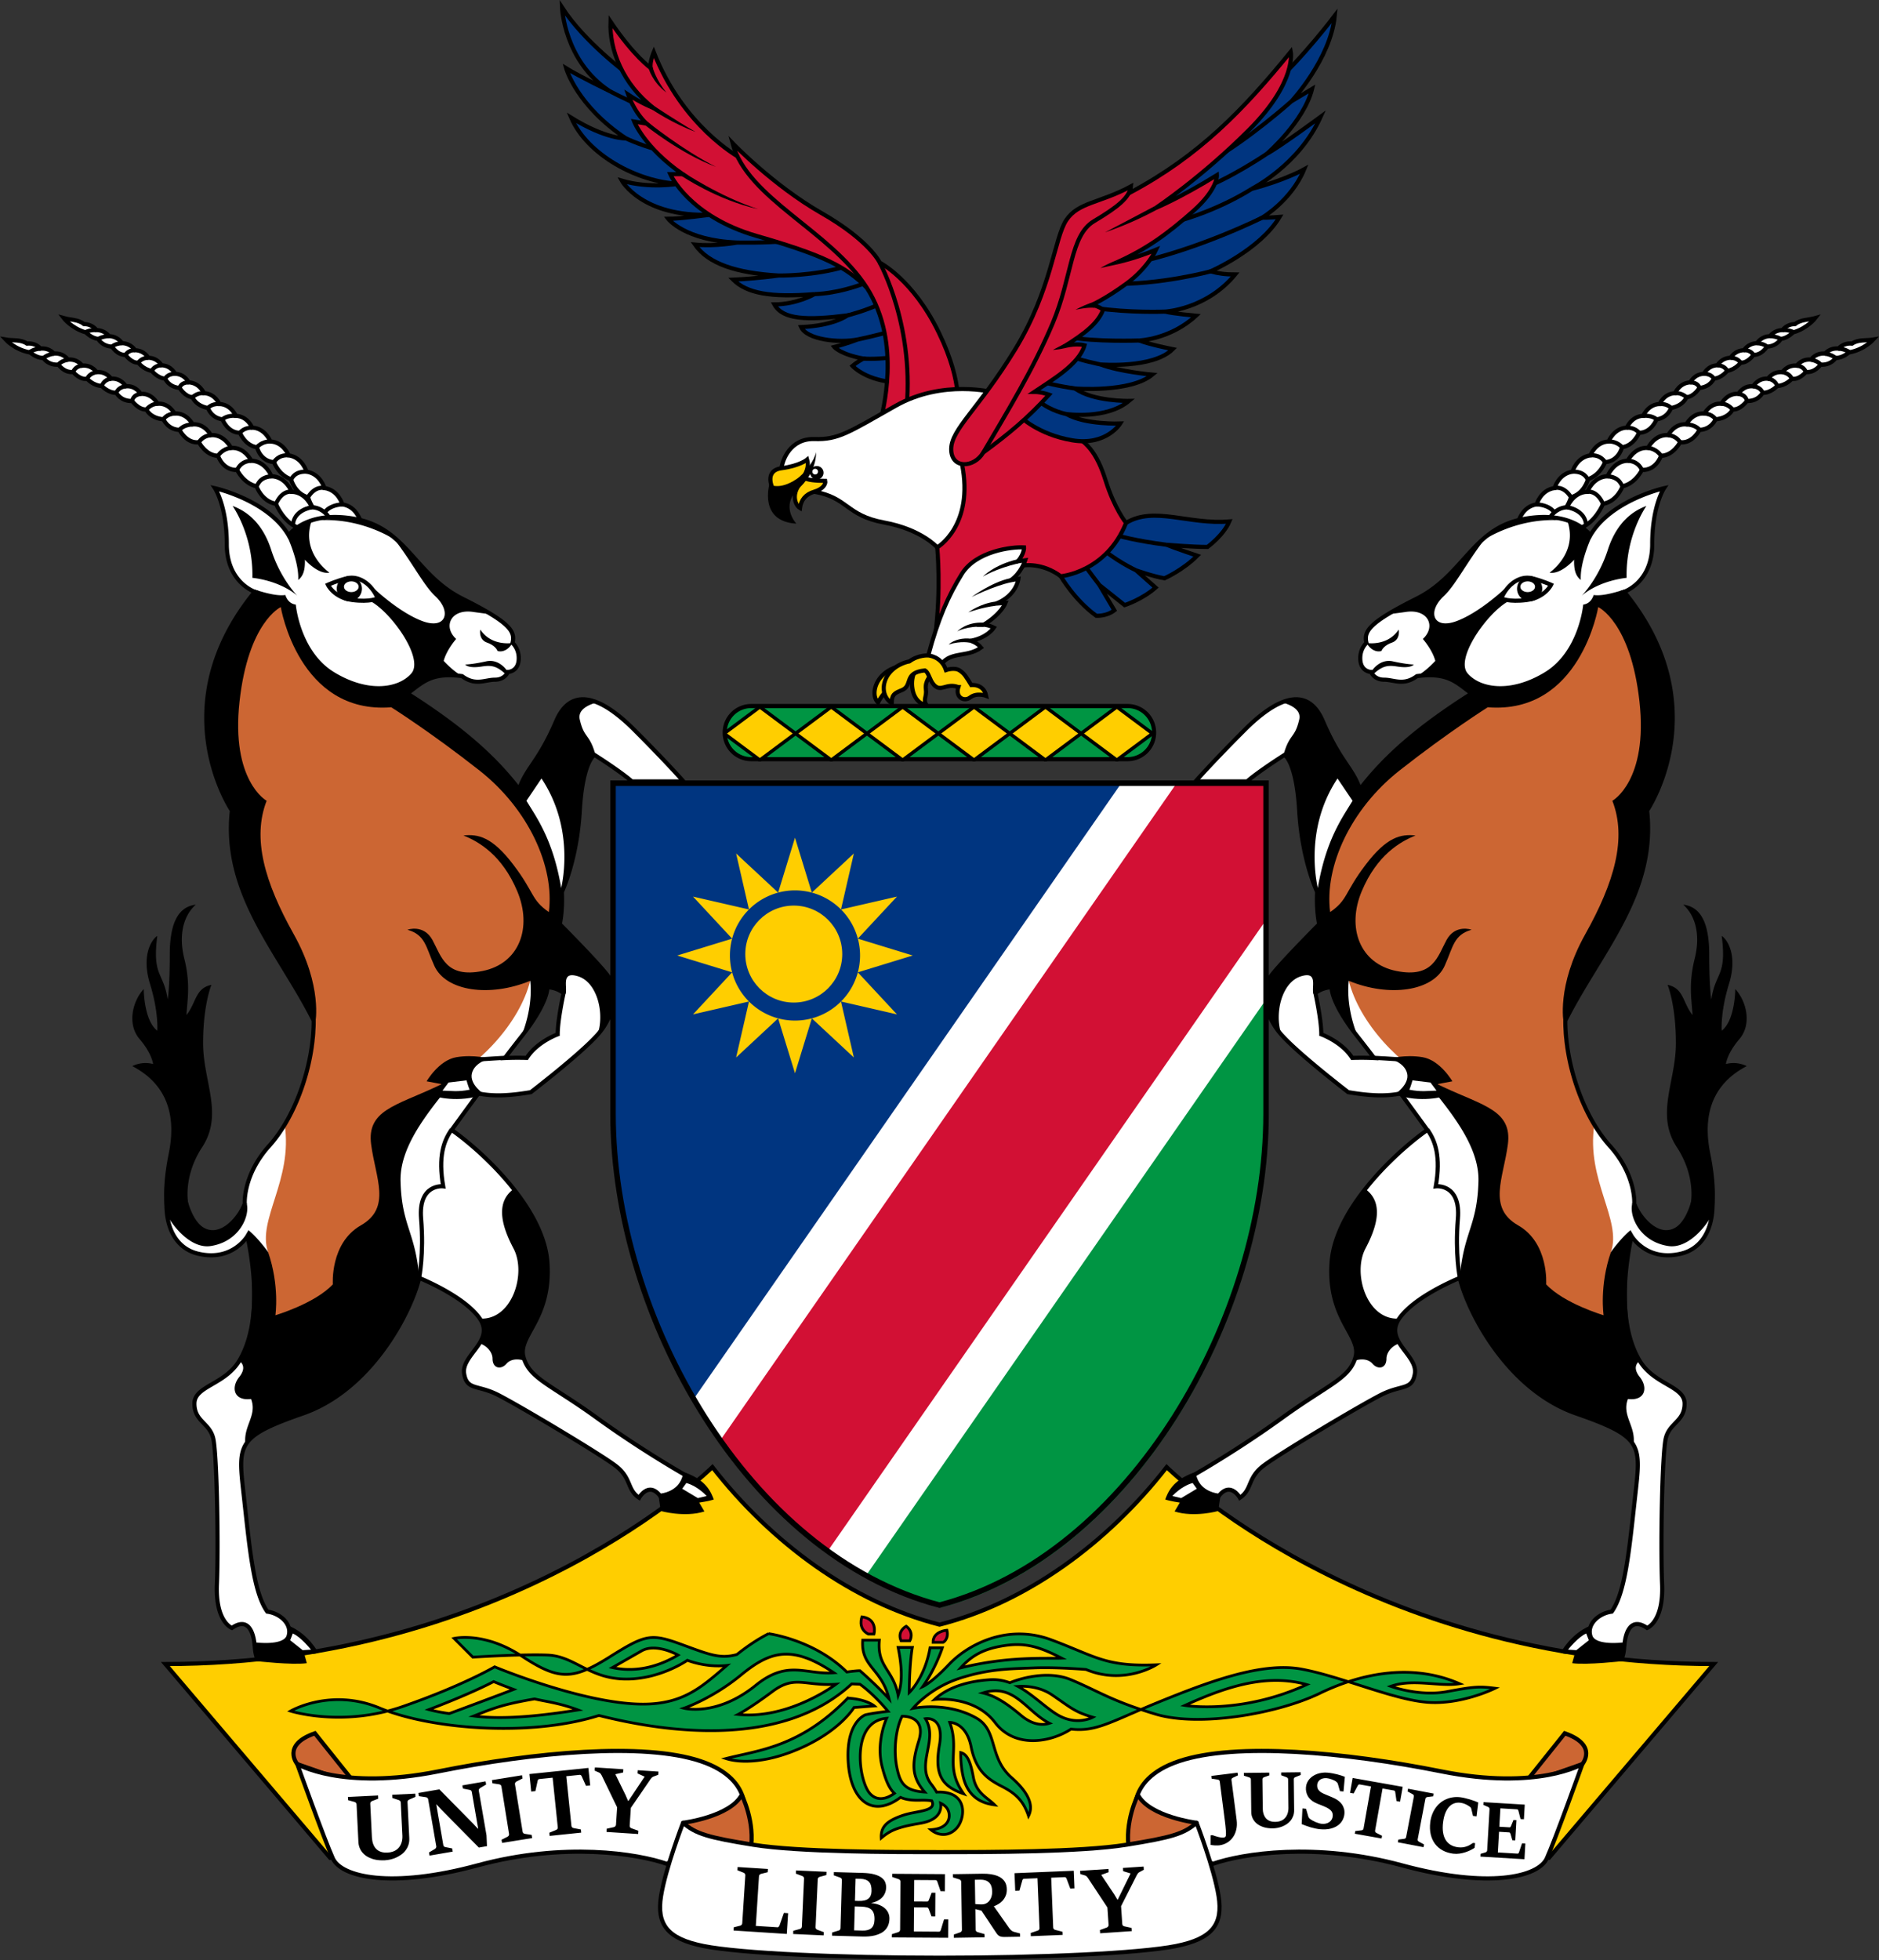<svg xmlns="http://www.w3.org/2000/svg" width="700" height="730" viewBox="0 0 185.208 193.146"><rect x="0" y="0" width="185.208" height="193.146" fill="#333333" stroke="none"/><defs><linearGradient id="a"><stop offset="0" style="stop-color:#fff;stop-opacity:.314"/><stop offset=".19" style="stop-color:#fff;stop-opacity:.251"/><stop offset=".6" style="stop-color:#6b6b6b;stop-opacity:.125"/><stop offset="1" style="stop-color:#000;stop-opacity:.125"/></linearGradient></defs><path style="font-variation-settings:normal;opacity:1;vector-effect:none;fill:#ffce00;fill-opacity:1;stroke:#000;stroke-width:.397;stroke-linecap:butt;stroke-linejoin:miter;stroke-miterlimit:4;stroke-dasharray:none;stroke-dashoffset:0;stroke-opacity:1;stop-color:#000;stop-opacity:1" d="m146.686 173.435 15.862-18.654c-33.45 0-52.654-18.949-52.654-18.949-5.674 7.273-13.455 13.014-21.863 15.157-8.409-2.143-16.19-7.884-21.864-15.157 0 0-19.203 18.95-52.654 18.95l15.862 18.653 29.328-2.117 28.798 4.763 29.857-4.763z" transform="matrix(1.024 0 0 1.024 2.464 5.476)"/><g style="stroke-width:.399;stroke-miterlimit:4;stroke-dasharray:none"><path style="font-variation-settings:normal;opacity:1;vector-effect:none;fill:#c63;fill-opacity:1;stroke:#000;stroke-width:.399;stroke-linecap:butt;stroke-linejoin:miter;stroke-miterlimit:4;stroke-dasharray:none;stroke-dashoffset:0;stroke-opacity:1;stop-color:#000;stop-opacity:1" d="M27.64 161.349c-3.26 1.134-1.702 2.976-1.702 2.976l5.67 1.985zm120.782 0-3.97 4.96 5.67-1.984s1.56-1.842-1.7-2.976z" transform="matrix(1.02 0 0 1.02 2.844 6.22)"/><path style="font-variation-settings:normal;opacity:1;vector-effect:none;fill:#fff;fill-opacity:1;stroke:#000;stroke-width:.399;stroke-linecap:butt;stroke-linejoin:miter;stroke-miterlimit:4;stroke-dasharray:none;stroke-dashoffset:0;stroke-opacity:1;stop-color:#000;stop-opacity:1" d="M114.404 173.963c2.834-.992 9.922-2.126 18.284.142 8.363 2.268 13.182 1.134 13.998-.67.817-1.805 3.436-9.11 3.436-9.11s-4.29 2.574-13.607.709c-9.317-1.865-19.881-2.838-25.371-.992-5.49 1.845-4.11 5.811-4.11 5.811zM61.657 173.963c-2.834-.992-9.922-2.126-18.284.142-8.363 2.268-13.182 1.134-13.998-.67-.817-1.805-3.436-9.11-3.436-9.11s4.29 2.574 13.607.709c9.317-1.865 19.881-2.838 25.371-.992 5.49 1.845 4.11 5.811 4.11 5.811z" transform="matrix(1.02 0 0 1.02 2.844 6.22)"/><path style="font-variation-settings:normal;opacity:1;vector-effect:none;fill:#c63;fill-opacity:1;stroke:#000;stroke-width:.399;stroke-linecap:butt;stroke-linejoin:round;stroke-miterlimit:4;stroke-dasharray:none;stroke-dashoffset:0;stroke-opacity:1;stop-color:#000;stop-opacity:1" d="M68.886 167.302c-1.133 2.126-5.67 2.692-5.67 2.692l.373 2.06 6.148.634c.496-2.764-.85-5.386-.85-5.386zm38.289 0s-1.347 2.622-.851 5.386l6.148-.635.373-2.059s-4.537-.566-5.67-2.692z" transform="matrix(1.02 0 0 1.02 2.844 6.22)"/><path style="font-variation-settings:normal;opacity:1;vector-effect:none;fill:#fff;fill-opacity:1;stroke:#000;stroke-width:.399;stroke-linecap:butt;stroke-linejoin:round;stroke-miterlimit:4;stroke-dasharray:none;stroke-dashoffset:0;stroke-opacity:1;stop-color:#000;stop-opacity:1" d="M65.2 181.901c-3.543-.709-4.535-2.126-4.11-4.82.426-2.692 2.127-7.086 2.127-7.086 1.235 1.08 2.438 1.423 6.803 2.126 4.365.702 13.324.709 18.01.709 4.687 0 13.646-.006 18.01-.71 4.366-.702 5.57-1.044 6.804-2.125 0 0 1.701 4.394 2.127 7.087.425 2.693-.567 4.11-4.11 4.819-3.544.709-13.183 1.134-22.83 1.134-9.648 0-19.287-.425-22.83-1.134z" transform="matrix(1.02 0 0 1.02 2.844 6.22)"/><g aria-label="UNITY" style="font-style:normal;font-variant:normal;font-weight:700;font-stretch:normal;font-size:4.939px;line-height:1.25;font-family:'Sitka Heading';-inkscape-font-specification:'Sitka Heading, Bold';font-variant-ligatures:normal;font-variant-caps:normal;font-variant-numeric:normal;font-variant-east-asian:normal;text-align:center;text-anchor:middle;stroke-width:.199;stroke-miterlimit:4;stroke-dasharray:none"><path d="M61.066 131.299q-.307.015-.543-.048-.234-.066-.396-.185-.16-.122-.247-.285-.087-.165-.097-.349l-.09-1.837q-.002-.048-.035-.077-.03-.03-.07-.039l-.305-.084-.008-.155 1.458-.072.008.156-.295.113q-.04.013-.066.047-.027.032-.025.078l.08 1.634q.004.079.02.166.015.085.048.171.032.084.087.158.054.075.136.13.082.055.195.085.114.03.265.022.149-.007.263-.048.115-.041.195-.104.083-.066.136-.146.053-.081.082-.168.03-.088.04-.176.01-.088.007-.167l-.08-1.616q-.002-.048-.035-.075-.03-.028-.067-.039l-.304-.1-.008-.155 1.118-.055.008.156-.295.129q-.039.015-.066.047-.027.03-.024.076l.085 1.732q.01.184-.04.336-.05.15-.141.268-.089.119-.212.206-.121.085-.254.145-.134.057-.27.088-.138.03-.258.036zM63.82 128.88l-.26-.278-.013.002.339 1.958q.008.048.037.072.03.023.076.03l.316.062.027.154-1.12.193-.027-.153.279-.164q.036-.022.057-.055.023-.035.015-.08l-.392-2.267q-.008-.048-.041-.073-.034-.026-.072-.03l-.334-.05-.027-.153 1.015-.175 1.623 1.646.24.255.013-.002-.307-1.776q-.008-.048-.038-.07-.029-.021-.077-.03l-.316-.062-.026-.153 1.122-.194.027.153-.28.164q-.036.022-.059.055t-.015.079l.373 2.156.023.522-.394.068zM66.702 130.306l.29-.146q.04-.023.06-.055.021-.034.013-.082l-.369-2.29q-.007-.048-.04-.074-.033-.026-.072-.03l-.321-.049-.025-.154 1.454-.234.025.154-.288.146q-.037.017-.062.055-.023.035-.016.08l.369 2.29q.008.05.04.076.034.024.077.03l.319.05.025.153-1.454.234zM69.01 129.969l.327-.135q.044-.016.065-.049.023-.033.018-.081l-.249-2.395-.64.066q-.04.005-.06.028-.018.022-.025.06l-.108.495-.203.021-.087-.845 2.851-.296.088.845-.203.02-.207-.46q-.015-.035-.039-.054-.022-.02-.059-.016l-.648.067.249 2.395q.005.048.036.076.034.027.074.034l.347.066.016.152-1.526.159zM71.786 129.774l.344-.076q.042-.01.07-.04.031-.029.034-.077l.055-.839-.746-1.542q-.019-.04-.048-.076-.026-.037-.068-.057l-.223-.098.01-.156 1.374.09-.01.156-.375.083.496 1.013.12.279h.014l.785-1.173-.342-.157.01-.155 1 .065-.01.156-.23.086q-.04.015-.077.048-.035.033-.059.068l-.958 1.396-.056.857q-.003.05.02.082.025.03.066.046l.333.121-.01.156-1.529-.1z" style="font-style:normal;font-variant:normal;font-weight:700;font-stretch:normal;font-size:4.939px;font-family:'Sitka Heading';-inkscape-font-specification:'Sitka Heading, Bold';font-variant-ligatures:normal;font-variant-caps:normal;font-variant-numeric:normal;font-variant-east-asian:normal;stroke-width:.199;stroke-miterlimit:4;stroke-dasharray:none" transform="matrix(2.039 0 0 2.04 -86.569 -84.54)"/></g><g aria-label="LIBERTY" style="font-style:normal;font-variant:normal;font-weight:700;font-stretch:normal;font-size:4.939px;line-height:1.25;font-family:'Sitka Heading';-inkscape-font-specification:'Sitka Heading, Bold';font-variant-ligatures:normal;font-variant-caps:normal;font-variant-numeric:normal;font-variant-east-asian:normal;text-align:center;text-anchor:middle;stroke-width:.199;stroke-miterlimit:4;stroke-dasharray:none"><path d="m78.33 134.835.308-.08q.042-.011.07-.04.029-.03.031-.078l.135-2.316q.002-.048-.024-.08-.025-.033-.064-.046l-.296-.116.009-.156 1.466.085-.01.156-.314.08q-.042.011-.073.04-.03.03-.033.075l-.139 2.402 1.05.06q.02.002.036-.008.016-.01.027-.025.014-.015.022-.032.01-.019.015-.036l.204-.595.204.012-.058 1.003-2.575-.15zM81.21 134.985l.313-.087q.045-.013.07-.04.028-.03.03-.079l.09-2.318q.003-.048-.025-.08-.027-.032-.064-.044l-.305-.111.006-.156 1.472.058-.006.156-.311.086q-.04.01-.072.041-.03.03-.032.076l-.091 2.318q-.002.05.025.083.028.03.069.044l.303.11-.006.157-1.472-.058zM83.09 135.056l.304-.093q.045-.012.07-.042.026-.03.027-.078l.051-2.32q.002-.048-.024-.08-.026-.03-.067-.043l-.3-.105.003-.156 1.395.03q.35.009.57.07.222.062.35.162.127.097.172.22.046.123.043.254-.003.145-.056.267-.051.122-.143.216-.09.093-.219.16-.129.065-.29.101v.01q.2.015.36.075.164.059.278.156.117.097.18.23.063.133.059.295-.004.176-.06.31-.055.134-.147.23-.092.095-.219.158-.124.063-.27.102-.144.036-.302.05-.156.012-.314.008l-1.455-.032zm1.267-1.531q.171.004.288-.027.12-.03.191-.092.074-.065.107-.154.035-.091.037-.208.007-.305-.126-.444t-.416-.145l-.233-.005-.024 1.07zm.19 1.43q.288.007.433-.117.146-.124.152-.414.004-.169-.033-.286-.035-.117-.115-.191-.077-.074-.204-.11-.126-.036-.302-.04l-.303-.007-.025 1.157zM85.976 135.12l.303-.098q.04-.013.066-.044.028-.031.028-.08l.001-2.32q0-.048-.028-.078-.027-.031-.066-.042l-.303-.1v-.155l2.549.001v.825h-.21l-.157-.454q-.013-.035-.033-.057-.02-.022-.057-.022h-1.032v1.038h.62q.045 0 .062-.018.02-.02.033-.055l.134-.355h.18v1.144h-.18l-.134-.352q-.013-.033-.033-.055-.017-.024-.061-.024h-.621l-.001 1.165 1.212.001q.037 0 .059-.022t.033-.06l.152-.51h.206v.884h-2.722zM88.97 135.12l.3-.106q.04-.014.065-.045.028-.031.027-.08l-.051-2.32q-.001-.047-.03-.078-.03-.03-.067-.04l-.305-.092-.004-.156 1.422-.031q.24-.005.42.023.183.027.313.079.133.052.22.125.088.07.14.155.053.084.074.176.022.091.024.184.004.186-.056.324-.059.137-.15.238-.093.099-.206.165-.11.064-.21.099l.759 1.065q.018.024.043.05.024.026.053.05.03.023.058.04.031.016.058.022l.305.081.003.156-.742.017q-.103.002-.169-.012-.066-.014-.115-.046-.05-.034-.09-.085-.04-.054-.09-.13l-.67-.993-.296-.072.022.992q.001.05.026.08.027.028.069.04l.333.092.004.156-1.484.033zm1.33-1.463q.135-.003.232-.056.098-.055.16-.142.064-.087.092-.197.03-.11.028-.225-.007-.307-.157-.444-.148-.138-.42-.132l-.264.006.026 1.172q.02.004.06.007.04.001.086.005l.088.005h.07zM92.687 135.021l.333-.116q.046-.013.068-.045.025-.032.023-.08l-.113-2.406-.642.03q-.042.002-.063.025-.019.021-.028.059l-.135.487-.204.01-.04-.848 2.864-.135.04.849-.205.01-.18-.473q-.013-.034-.036-.055-.02-.021-.058-.02l-.65.031.112 2.405q.002.049.032.078.032.03.072.038l.343.085.007.154-1.533.072zM96.032 134.858l.33-.123q.04-.016.064-.049.026-.033.023-.08l-.062-.84-.953-1.424q-.024-.037-.057-.068-.031-.033-.077-.047l-.233-.067-.012-.155 1.373-.101.011.155-.36.135.633.934.158.26.013-.001.615-1.272-.36-.107-.012-.156.998-.074.012.156-.216.117q-.036.02-.068.058-.03.037-.05.076l-.755 1.515.063.856q.004.05.032.08.029.026.071.036l.347.073.011.156-1.528.113z" style="font-style:normal;font-variant:normal;font-weight:700;font-stretch:normal;font-size:4.939px;font-family:'Sitka Heading';-inkscape-font-specification:'Sitka Heading, Bold';font-variant-ligatures:normal;font-variant-caps:normal;font-variant-numeric:normal;font-variant-east-asian:normal;stroke-width:.199;stroke-miterlimit:4;stroke-dasharray:none" transform="scale(2.039 2.04) rotate(.356 6774.747 -6784.025)"/></g><g aria-label="JUSTICE" style="font-style:normal;font-variant:normal;font-weight:700;font-stretch:normal;font-size:4.233px;line-height:1.25;font-family:'Sitka Heading';-inkscape-font-specification:'Sitka Heading, Bold';font-variant-ligatures:normal;font-variant-caps:normal;font-variant-numeric:normal;font-variant-east-asian:normal;text-align:center;text-anchor:middle;stroke-width:.199;stroke-miterlimit:4;stroke-dasharray:none"><path d="M101.678 130.79q-.038.004-.091.004l-.114-.001q-.059-.002-.115-.01-.058-.007-.1-.016l.002-.46.09-.011.125.044q.072.025.146.043.075.019.146.029.071.009.124.003.044-.006.072-.028.028-.02.035-.066.008-.04.007-.106 0-.063-.007-.154-.006-.089-.018-.2-.01-.11-.028-.243l-.247-1.913q-.005-.04-.033-.063-.025-.023-.062-.028l-.298-.046-.017-.131 1.273-.158.017.13-.245.115q-.034.015-.055.044-.02.029-.014.067l.25 1.931q.033.256-.02.47-.05.214-.167.373-.116.16-.285.258-.17.098-.371.123zM104.278 129.969q-.258.003-.455-.059-.195-.063-.327-.17-.13-.11-.199-.252-.068-.145-.07-.303l-.018-1.576q0-.042-.027-.068-.024-.026-.057-.035l-.254-.081-.002-.134 1.228-.014.002.133-.252.088q-.033.01-.057.038-.024.027-.023.066l.016 1.402q0 .068.01.143.011.073.036.148.025.073.068.138.043.066.11.116.068.05.162.079.095.029.222.027.126-.002.223-.033.098-.03.168-.082.071-.054.118-.12.048-.069.075-.142.028-.074.038-.15.013-.075.012-.143l-.016-1.386q0-.042-.027-.066-.024-.024-.056-.035l-.252-.095-.002-.133.942-.011.002.133-.252.101q-.033.012-.057.038-.023.025-.023.065l.017 1.486q.002.158-.045.286-.046.127-.126.226-.079.099-.185.17-.105.069-.219.115-.114.045-.23.067-.116.022-.218.023zM106.546 130.01q-.11-.01-.225-.036-.113-.023-.225-.056t-.222-.074q-.11-.04-.21-.081l.038-.756.174.016.11.38q.005.014.013.028l.02.03.022.026.02.02q.057.044.133.087.075.041.153.075.08.032.156.054.075.022.135.027.11.01.204-.013.094-.023.163-.074.07-.05.11-.122.042-.072.05-.16.007-.075-.01-.135-.015-.06-.054-.11-.039-.051-.1-.093-.058-.043-.139-.085-.072-.035-.145-.064-.071-.03-.142-.057l-.142-.056q-.07-.03-.138-.064-.11-.057-.195-.135-.084-.078-.138-.171-.053-.096-.077-.204-.024-.11-.013-.23.01-.114.055-.214.046-.1.117-.18.074-.082.168-.143.095-.063.208-.102.113-.04.24-.055.126-.017.259-.004.116.01.231.032.115.02.223.047t.204.059q.097.032.175.063l-.065.708-.172-.015-.102-.357q-.007-.028-.03-.052-.023-.027-.042-.044-.037-.032-.094-.062-.058-.03-.124-.052-.066-.025-.132-.041-.065-.015-.116-.02-.1-.009-.184.013-.081.021-.142.065-.059.044-.093.105-.034.059-.04.124-.006.07.004.133.012.062.048.116.037.054.1.104.064.047.16.09.067.03.135.058l.134.056q.07.027.14.058.071.031.149.07.092.049.178.117.086.069.15.16.063.09.096.207.033.114.02.255-.014.157-.094.303-.077.144-.225.25-.146.105-.362.157-.215.052-.503.025zM108.255 130.099l.3-.035q.04-.002.066-.025.026-.022.034-.063l.359-2.032-.543-.096q-.035-.006-.057.01-.02.013-.035.043l-.205.382-.172-.03.127-.718 2.42.428-.127.717-.173-.03-.061-.43q-.004-.031-.02-.053-.013-.021-.044-.027l-.55-.097-.36 2.032q-.008.041.013.071.02.03.053.046l.27.136-.023.13-1.295-.23zM110.339 130.51l.276-.034q.04-.006.065-.026.027-.021.034-.062l.373-1.953q.008-.041-.011-.072-.02-.03-.049-.045l-.245-.133.025-.131 1.24.236-.025.131-.274.034q-.035.003-.066.026-.03.021-.037.06l-.372 1.954q-.008.042.01.073.02.028.053.046l.243.132-.025.132-1.24-.237zM113 131.193q-.293-.036-.518-.158-.226-.124-.373-.319-.146-.196-.207-.459-.06-.263-.022-.579.025-.205.092-.381.067-.176.167-.317.101-.143.231-.248.131-.108.285-.172.154-.067.326-.091.173-.025.358-.002.097.011.217.041.12.028.238.063.121.036.226.075.108.038.18.072l-.082.67-.172-.021-.084-.353q-.008-.031-.028-.053-.02-.021-.04-.037-.103-.075-.215-.125-.111-.051-.246-.068-.158-.02-.3.032-.138.05-.247.17-.108.12-.182.308t-.105.442q-.033.265-.001.476.031.21.124.364.093.153.245.244.152.09.36.116.132.016.238 0 .108-.017.196-.05.09-.034.16-.079l.129-.082.1.012-.027.224q-.085.058-.2.116-.115.056-.25.1-.135.044-.282.064-.144.022-.29.004zM114.31 131.2l.243-.071q.031-.01.053-.035.024-.025.026-.066l.114-1.985q.002-.042-.018-.07-.02-.027-.05-.038l-.232-.099.008-.133 1.994.12-.04.706-.163-.01-.102-.397q-.009-.03-.022-.05-.015-.02-.044-.022l-.807-.048-.051.888.486.03q.034.002.049-.012.016-.016.028-.046l.123-.298.14.008-.056.979-.14-.008-.088-.307q-.009-.029-.023-.048-.013-.022-.047-.024l-.486-.03-.057.998.948.057q.03.002.047-.016.019-.018.029-.05l.144-.43.161.01-.043.757-2.13-.127z" style="font-style:normal;font-variant:normal;font-weight:700;font-stretch:normal;font-size:4.233px;font-family:'Sitka Heading';-inkscape-font-specification:'Sitka Heading, Bold';font-variant-ligatures:normal;font-variant-caps:normal;font-variant-numeric:normal;font-variant-east-asian:normal;stroke-width:.199;stroke-miterlimit:4;stroke-dasharray:none" transform="matrix(2.039 0 0 2.04 -87.147 -84.973)"/></g></g><path style="font-variation-settings:normal;opacity:1;vector-effect:none;fill:#009543;fill-opacity:1;stroke:#000;stroke-width:1;stroke-linecap:butt;stroke-linejoin:miter;stroke-miterlimit:4;stroke-dasharray:none;stroke-dashoffset:0;stroke-opacity:1;stop-color:#000;stop-opacity:1" d="M270.44 573.809c-4.518 2.335-8.213 4.949-11.518 7.587-6.114 1.666-9.973.049-19.895-3.59-11.364-4.166-13.257-3.786-26.515 4.548-3.058 1.922-5.673 3.388-8.067 4.431 3.663 1.775 7.778 3.36 13.37 3.524 12.879.378 23.107-6.819 23.107-6.819s6.569 2.745 14.353 1.871c-9.077 7.813-15.82 14.073-30.513 14.073-21.509 0-53.94-13.56-53.94-13.56s-11.667 6.88-33.6 14.476a68.682 68.682 0 0 1-5.353 1.605c18.658 6.722 52.667 9.26 76.887 1.611 23.88 6.016 66.24 12.269 91.926-11.48l2.996.115s4.544 3.031 10.226 9.85c0 0-4.797.506-8.207 1.263 0 0-7.07 2.399-6.312 16.793.744 14.15 8.637 21.057 19.066 13.221 1.818.817 4.14 1.139 7.264 1.047 1.592-.047 2.934.034 4.086.2 1.984 3.895-5.426 3.61-10.336 5.247-5.625 1.875-8.305 4.017-8.037 8.303 3.14-2.63 5.503-3.907 14.197-5.357 5.451-.91 7.932-3.538 7.404-7.311 2.609 1.207 3.131 3.16 3.131 4.543 0 2.214-1.606 4.822-6.695 5.09 2.143 1.85 6.16 2.966 9.375-.537 3.214-3.503 4.419-13.667-7.233-13.125-.016 0-.03 0-.046.002a23.087 23.087 0 0 0-1.918-2.858c-5.76-7.405 2.678-16.072-2.143-23.84 0 0 7.02-1.26 5.09 9.643-1.93 10.904 1.07 15 8.838 17.678-7.193-10.086-1.27-15.651-5.088-25.98 0 0 5.96-.199 7.767 8.837 1.808 9.036 6.295 11.914 11.25 14.465 4.956 2.552 7.768 5.151 9.643 10.715 1.015-2.031 2.295-6.499-6.16-13.93-8.455-7.43-4.822-17.142-12.858-21.695-8.035-4.554-17.41-4.554-23.035-3.483 0 0 6.062-7.397 16.969-10.927 10.932-3.538 18.868-3.453 26.896-3.787 6.642-.277 15.007.251 19.084.558 13.925 5.859 25.616-1.695 25.616-1.695-18.562.758-21.971-3.031-38.26-9.092-16.289-6.06-30.683 2.084-37.123 8.902-6.44 6.819-9.621 8.149-9.621 8.149 4.678-6.507 7.152-14.147 7.152-14.147h-4.476c-1.894 10.986-7.577 16.29-7.577 16.29.13-11.53 1.137-16.415 1.137-16.415h-5.178c1.137 5.632 1.894 12.066 0 17.424-1.75-9.445-7.75-10.279-6.818-20.076h-6.06c-.727 9.802 6.827 10.11 9.595 21.34-5.303-5.682-10.605-10.229-10.605-10.229-1.516 0-4.774.473-4.774.473-11.922-11.796-28.465-13.941-28.465-13.941zm-138.57 28.146a58.044 58.044 0 0 1-2.774-1.07c-17.883-7.507-32.516 1.072-32.516 1.072s15.752 5.031 35.29-.002zm72.575-15.17c-4.774-2.313-8.779-4.95-14.283-5.19-2.843-.123-6.45-.095-10.098-.007.21.134.416.246.627.386 10.343 6.84 15.769 8.29 23.754 4.811zm-24.38-5.197c-8.282-5.293-15.51-6.369-19.811-6.4-2.646-.02-4.186.347-4.186.347l6.819 6.819s8.707-.563 17.177-.766zm196.984 1.13c-5.685.219-19.474-.77-36.754 3.55 4.211-4.693 8.661-7.03 16.025-8.12 7.365-1.09 12.411.274 20.729 4.57zm-148.486-3.679c4.474 0 8.949 2.557 8.949 2.557-4.786 2.871-13.66 6.831-23.866 4.545l10.608-6.06c1.326-.759 2.817-1.042 4.308-1.042zm48.066 2.229c4.954-.075 10.475 1.973 17.578 6.767-10.129.838-16.655-4.98-28.41 4.545-14.213 11.516-26.139 8.334-26.139 8.334s10.228-3.408 20.834-12.121c5.635-4.629 10.522-7.44 16.137-7.525zm182.017 4.87c-13.64-.303-30.488 6.083-47.128 12.88a342.637 342.637 0 0 0-5.637 2.37c1.613.54 3.336 1.093 5.252 1.673 16.289 4.924 45.078-.38 59.851-7.577a82.756 82.756 0 0 1 10.348-4.203c-5.896-1.86-11.743-3.602-17.047-4.584a35.271 35.271 0 0 0-5.639-.558zm22.686 5.143c10.183 3.214 20.517 6.79 28.49 7.469 12.59 1.071 24.91-5.09 24.91-5.09-5.75-.72-7.524-.646-17.568 1.229-10.044 1.874-20.422-1.93-20.422-1.93 8.145-2.908 17.739.263 25.055-.95-13.6-5.95-27.848-4.88-40.465-.728zm-75.451 10.108c-12.103-4.052-16.527-7.118-25.432-10.828-9.852-4.105-21.686.854-22.246 1.093-2.248-.83-4.657-1.275-7.3-1.093-10.004.687-16.316 3.689-20.079 7.197 0 0 14.266-1.776 22.033 8.402 7.385 9.676 20.564 7.005 27.602 2.346 7.95.962 13.265-1.905 25.422-7.117zm49.443-10.567c3.638.024 7.257.492 10.862 1.506-23.865 10.986-44.32 7.576-44.32 7.576 11.455-5.224 22.545-9.154 33.458-9.082zm-284.863.412s2.606 1.128 7.285 2.852c-9.34 3.574-21.955 8.24-23.43 8.785-4.87-.695-7.42-1.45-7.42-1.45s14.353-5.361 23.565-10.187zm110.535.243c3.663 0 7.576 1.15 13.969.724 0 0-17.046 12.88-35.608 10.986 0 0 4.193-2.138 12.5-8.333 3.594-2.68 6.29-3.377 9.14-3.377zm81.049 1.47c2.859-.07 7.444.363 11.559 3.158 6.584 4.472 8.137 6.185 14.8 8.092 0 0-6.062 3.41-13.26-1.136-4.503-2.845-8.843-7.3-13.976-10.063.285-.019.54-.043.877-.05zm-9.244 1.635c8.312-.139 12.563 8.15 19.82 11.807-2.036.664-5.782.991-10.389-2.907-6.964-5.892-10.8-7.378-13.837-8.109 1.596-.524 3.055-.768 4.406-.791zm-53.543 2.67c-17.406 17.894-32.437 18.905-44.32 21.97 5.237 1.717 15.549 1.739 28.789-4.544 13.24-6.283 17.804-14.016 17.804-14.016l7.387-.568s-2.842-2.463-9.66-2.842zm-113.92.285c4.231.993 9.068 1.485 15.818 4.018-16.107 2.583-28.553 3.425-37.91 2.197 7.339-2.917 10.495-4.213 22.091-6.215zm134.062 6.3c1.686.044 8.268.727 5.69 8.93-2.75 8.75-2.492 13.237 2.152 18.645-7.702-.485-9.019-3.746-10.1-8.822-1.26-5.918-.577-13.803 1.876-18.75 0 0 .142-.008.382-.002zm-6 .74s-4.03 8.567-1.615 17.745c1.205 4.577 2.408 7.65 4.44 9.551-1.798 1.31-5.765 3.492-8.885.088-4.167-4.546-7.198-26.248 6.06-27.385zm26.957 12.476s-.195 7.185 1.875 11.787c2.071 4.602 5.76 6.647 10.446 7.232-2.721-2.777-6.698-4.182-7.768-10.18-1.07-5.997-2.41-8.304-4.553-8.84z" transform="matrix(.271 0 0 .271 2.464 5.476)"/><path style="font-variation-settings:normal;vector-effect:none;fill:#d21034;fill-opacity:1;stroke:#000;stroke-width:.265;stroke-linecap:butt;stroke-linejoin:miter;stroke-miterlimit:4;stroke-dasharray:none;stroke-dashoffset:0;stroke-opacity:1;stop-color:#000" d="M80.565 150.239s-.45 1.102.601 1.654h.552s.4-1.454-1.153-1.654zm4.26.902s-.902.45-.501 1.403h.851s.451-.802-.35-1.403zm3.918.386s-1.356.094-1.336 1.167h.976s.56-.29.36-1.167z" transform="matrix(1.024 0 0 1.024 2.464 5.476)"/><path style="font-variation-settings:normal;opacity:1;vector-effect:none;fill:#fff;fill-opacity:1;stroke:#000;stroke-width:.397;stroke-linecap:butt;stroke-linejoin:miter;stroke-miterlimit:4;stroke-dasharray:none;stroke-dashoffset:0;stroke-opacity:1;stop-color:#000;stop-opacity:1" d="M32.483 44.761s-.38-1.374-1.725-1.573c0 0-.38-1.374-1.725-1.572 0 0-.38-1.374-1.724-1.573 0 0-.38-1.374-1.723-1.573 0 0-.487-1.28-1.755-1.331 0 0-.49-1.28-1.754-1.335 0 0-.437-1.094-1.579-1.138 0 0-.44-1.091-1.58-1.137 0 0-.41-1-1.48-1.04 0 0-.412-.997-1.477-1.042 0 0-.36-.792-1.302-.824 0 0-.363-.787-1.305-.821 0 0-.356-.697-1.28-.725 0 0-.356-.696-1.28-.725 0 0-.349-.65-1.255-.676 0 0-.35-.65-1.254-.678 0 0-.334-.56-1.203-.582 0 0-.336-.558-1.205-.58-.546-.448-1.283-.391-1.94-.577 0 0 .743.968 2.082 1.365.1 0 .496.545 1.24.645 0 0 .348.694 1.34.744 0 0 .446.794 1.29.794 0 0 .546.793 1.24.744 0 0 .447.645 1.29.793 0 0 .546.695 1.29.745 0 0 .297.793 1.389.893 0 0 .496.843 1.24.892 0 0 .248.794 1.488 1.042 0 0 .298.943 1.39 1.092 0 0 .495 1.29 1.686 1.29 0 0 .496 1.24 1.637 1.389 0 0 .298 1.339 1.637 1.438 0 0 .447 1.24 1.637 1.637 0 0 .348 1.39 1.638 1.737 0 0 .496 1.686 1.835 2.331 1.34.645 3.197-.069 3.197-.069z" transform="matrix(-1.024 0 0 1.024 182.96 5.476)"/><path style="font-variation-settings:normal;opacity:1;vector-effect:none;fill:none;fill-opacity:1;stroke:#000;stroke-width:.397;stroke-linecap:butt;stroke-linejoin:miter;stroke-miterlimit:4;stroke-dasharray:none;stroke-dashoffset:0;stroke-opacity:1;stop-color:#000;stop-opacity:1" d="M30.758 43.188s-1.753.022-1.951 1.41m.226-2.982s-.855-.275-1.582.883m-1.638-1.737c.116-.033.295-.76 1.496-.719m-3.133-.918s.372-.731 1.41-.655m-3.047-.783s.434-.567 1.292-.548m-2.929-.841s.349-.507 1.175-.494m-2.862-.796s.367-.403 1.283-.342m-2.672-.75s.308-.43 1.092-.387m-2.58-.655s.45-.45 1.1-.385m-2.34-.507s.068-.52.863-.535m-2.252-.358s.187-.467.95-.466m-2.24-.279s.2-.523.935-.542m-2.225-.251s.227-.443.945-.474m-2.185-.27s.24-.481.905-.455m-2.195-.34s.178-.268.94-.336m-2.28-.407s.378-.248 1.026-.27m-2.266-.375s.404-.242 1.063-.208" transform="matrix(-1.024 0 0 1.024 182.96 5.476)"/><path style="font-variation-settings:normal;opacity:1;vector-effect:none;fill:#000;fill-opacity:1;stroke:none;stroke-width:.265;stroke-linecap:butt;stroke-linejoin:miter;stroke-miterlimit:4;stroke-dasharray:none;stroke-dashoffset:0;stroke-opacity:1;stop-color:#000;stop-opacity:1" d="M21.912 152.744s-.051.933.31 1.75c0 0 3.503.405 4.906.205l-.25-.902s.801.1 1.352-.1c0 0-.902-1.804-2.856-2.606-1.955-.802-3.462 1.653-3.462 1.653zm39.06-14.207s.128.82.228 1.52c0 0 2.293.644 4.198.042l-.502-.852s1.003-.15 1.404-.3c-.263-.688-.687-1.84-2.758-2.592z" transform="matrix(-1.024 0 0 1.024 182.744 5.476)"/><g style="stroke-width:.943"><path style="font-variation-settings:normal;opacity:1;vector-effect:none;fill:#fff;fill-opacity:1;stroke:#000;stroke-width:.374;stroke-linecap:butt;stroke-linejoin:miter;stroke-miterlimit:4;stroke-dasharray:none;stroke-dashoffset:0;stroke-opacity:1;stop-color:#000;stop-opacity:1" d="M32.483 44.761s-.38-1.374-1.725-1.573c0 0-.38-1.374-1.725-1.572 0 0-.38-1.374-1.724-1.573 0 0-.38-1.374-1.723-1.573 0 0-.487-1.28-1.755-1.331 0 0-.49-1.28-1.754-1.335 0 0-.437-1.094-1.579-1.138 0 0-.44-1.091-1.58-1.137 0 0-.41-1-1.48-1.04 0 0-.412-.997-1.477-1.042 0 0-.36-.792-1.302-.824 0 0-.363-.787-1.305-.821 0 0-.356-.697-1.28-.725 0 0-.356-.696-1.28-.725 0 0-.349-.65-1.255-.676 0 0-.35-.65-1.254-.678 0 0-.334-.56-1.203-.582 0 0-.336-.558-1.205-.58-.546-.448-1.283-.391-1.94-.577 0 0 .743.968 2.082 1.365.1 0 .496.545 1.24.645 0 0 .348.694 1.34.744 0 0 .446.794 1.29.794 0 0 .546.793 1.24.744 0 0 .447.645 1.29.793 0 0 .546.695 1.29.745 0 0 .297.793 1.389.893 0 0 .496.843 1.24.892 0 0 .248.794 1.488 1.042 0 0 .298.943 1.39 1.092 0 0 .495 1.29 1.686 1.29 0 0 .496 1.24 1.637 1.389 0 0 .298 1.339 1.637 1.438 0 0 .447 1.24 1.637 1.637 0 0 .348 1.39 1.638 1.737 0 0 .496 1.686 1.835 2.331 1.34.645 3.197-.069 3.197-.069z" transform="matrix(-1.045 -.128 -.12 1.113 191.795 5.854)"/><path style="font-variation-settings:normal;opacity:1;vector-effect:none;fill:none;fill-opacity:1;stroke:#000;stroke-width:.374;stroke-linecap:butt;stroke-linejoin:miter;stroke-miterlimit:4;stroke-dasharray:none;stroke-dashoffset:0;stroke-opacity:1;stop-color:#000;stop-opacity:1" d="M30.758 43.188s-1.753.022-1.951 1.41m.226-2.982s-.855-.275-1.582.883m-1.638-1.737c.116-.033.295-.76 1.496-.719m-3.133-.918s.372-.731 1.41-.655m-3.047-.783s.434-.567 1.292-.548m-2.929-.841s.349-.507 1.175-.494m-2.862-.796s.367-.403 1.283-.342m-2.672-.75s.308-.43 1.092-.387m-2.58-.655s.45-.45 1.1-.385m-2.34-.507s.068-.52.863-.535m-2.252-.358s.187-.467.95-.466m-2.24-.279s.2-.523.935-.542m-2.225-.251s.227-.443.945-.474m-2.185-.27s.24-.481.905-.455m-2.195-.34s.178-.268.94-.336m-2.28-.407s.378-.248 1.026-.27m-2.266-.375s.404-.242 1.063-.208" transform="matrix(-1.045 -.128 -.12 1.113 191.795 5.854)"/></g><path style="font-variation-settings:normal;opacity:1;vector-effect:none;fill:#fff;fill-opacity:1;stroke:none;stroke-width:1.5;stroke-linecap:butt;stroke-linejoin:miter;stroke-miterlimit:4;stroke-dasharray:none;stroke-dashoffset:0;stroke-opacity:1;stop-color:#000;stop-opacity:1" d="M62.883 435.629c12.593 3.04 18.054-6.44 18.054-6.44 4.546 21.971 2.275 36.743-3.029 45.456-5.303 8.712-16.289 9.091-16.289 15.53 0 6.44 5.432 6.957 6.818 12.503 1.387 5.545 1.947 39.293 1.36 53.097-.588 13.804 5.459 15.955 5.459 15.955 6.093-4.21 7.84 2.01 8.224 5.967 0 0 11.091 1.57 12.413-3.054 1.321-4.625-3.482-8.305-7.768-8.84-4.946-6.924-6.348-22.245-8.482-41.518-2.136-19.286-3.214-21.964 21.43-30.535 24.642-8.571 39.132-36.271 42.32-49.285 0 0 16.41 6.578 22.02 14.775 5.608 8.198-6.819 13.26-5.683 20.078 1.007 6.037 4.788 3.908 12.122 7.575 7.333 3.666 36.745 21.214 42.806 25.76 6.061 4.545 4.165 8.711 8.711 11.742 0 0 3.41-6.06 7.576-.756 0 0 7.577-.38 9.092-7.576 0 0-15.484-8.742-32.197-20.836-16.713-12.094-24.346-14.153-26.518-21.971-2.172-7.819 9.972-13.53 8.713-34.092-1.259-20.562-25-41.67-34.85-48.488 0 0 4.256-5.904 9.713-13.303 6.119 1.326 12.857.58 19.077-.459 0 0 17.802-13.639 24.242-20.836 6.44-7.197 7.577-16.667 3.41-21.97-4.167-5.304-17.111-18.249-17.111-18.249s1.115-4.656.75-11.754c0 0 5.448-11.248 6.52-29.462 1.07-18.215 5.357-20.358 5.357-20.358s9.321 5.893 13.607 9.643h18.75s-6.107-6.965-17.893-18.75c-11.785-11.786-22.82-16.213-28.392-3.213-6.429 15-10.901 16.99-13.486 24.834-9.045-11.799-21.06-22.42-40.622-34.834 5.513-4.105 8.638-7.794 19.866-6.322 4.86 3.63 8.313 1.293 11.964 1.293 3.652 0 4.704-2.81 4.704-2.81s3.52-.045 3.898-4.212c.379-4.167-2.217-6.342-2.217-6.342 1.072-4.285-1.072-7.5-18.215-16.072-17.142-8.571-20.286-25.372-38.572-28.928-18.286-3.555-24.642 5.893-24.642 5.893-7.5-12.857-26.786-17.143-26.786-17.143s4.286 6.427 4.286 20.356c0 13.928 10.197 17.281 10.197 17.281-34.093 41.669-8.334 79.55-8.334 79.55-3.37 30.384 17.37 51.635 29.744 76.384 0 16.071-6.521 34.82-16.164 45.535-9.643 10.714-8.908 21.017-8.908 21.017-1.894 5.304-8.576 13.088-15.153 9.471-6.576-3.617-8.333-17.804-6.44-28.789-9.673 18.804-8.046 34.462 4.548 37.502zM190 338.75s3.214 0 5.893 2.143c0 0-2.143 9.642-2.143 15 0 0-7.5 2.679-11.25 8.572 0 0-3.763-.154-7.986.056a521.118 521.118 0 0 1 5.843-7.556C190.536 344.108 190 338.75 190 338.75Z" transform="matrix(-.271 0 0 .271 182.744 5.476)"/><path style="font-variation-settings:normal;opacity:1;vector-effect:none;fill:#000;fill-opacity:1;stroke:none;stroke-width:1;stroke-linecap:butt;stroke-linejoin:miter;stroke-miterlimit:4;stroke-dasharray:none;stroke-dashoffset:0;stroke-opacity:1;stop-color:#000;stop-opacity:1" d="M75.51 163.771s7.576 10.606 7.197 26.137c0 0 9.469.758 16.287 6.44 0 0-6.06-6.06-9.469-16.666-3.409-10.607-9.848-14.395-14.015-15.91zm28.8 5.24c-6.022 1.933-9.213 5.189-9.213 5.189s4.655 9.647 4.276 16.466c1.657-1.282 2.556-3.285 2.425-7.348 0 0 4.773 5.453 8.94 4.696 0 0-10.621-7.206-6.427-19.002zM83.59 194.96c-34.093 41.669-8.334 79.55-8.334 79.55-3.37 30.384 17.37 51.635 29.744 76.384C123.951 367.949 92.799 440.91 88.393 435c-4.29-5.804-7.122-7.898-7.122-7.898l-.057.263.414 4.053c1.993 20.01 1.226 35.101-3.72 43.227 0 0 3.254 1.784.04 5.802-3.215 4.018-1.876 8.839 4.284 8.035 2.356 6.125-3.09 9.93-2.015 16.7 2.484-4.25 8.358-7.085 20.855-11.432 24.643-8.571 39.133-36.271 42.32-49.285-1.403-16.939-6.358-18.675-6.8-35.131-.457-16.846 17.816-33 25.056-44.586l22.102-28.32s1.429 8.93-3.393 20.537C190.536 344.108 190 338.75 190 338.75s3.708.52 6.386 2.662c1.452-1.737-2.095-8.824 4.864-6.59 6.938 2.228 9.649 13.585 6.967 21.256 6.44-7.197 7.577-16.667 3.41-21.97-4.167-5.304-17.111-18.249-17.111-18.249s1.115-4.656.75-11.754c-2.947-18.828-9.191-26.987-12.877-33.146l5.468-8.102c12.858 19.286 7.01 40.453 7.01 40.453s5.847-10.453 6.918-28.667c1.072-18.215 5.615-20.71 5.615-20.71-2.142-7.5-4.008-5.541-5.615-12.505-.777-3.366 2.582-5.222 6.254-6.25-6.22-2.522-11.497-.976-14.824 6.787-6.429 15-10.901 16.99-13.486 24.834-9.045-11.799-21.06-22.42-40.622-34.834 5.513-4.105 8.638-7.794 19.866-6.322-3.536-2.02-6.692-5.555-6.692-5.555 1.137-4.167 4.545-7.955 4.545-7.955-4.924-4.546-1.894-10.986 6.06-9.85 2.614.374 4.751.64 6.643.863-2.623-1.602-6.021-3.446-10.422-5.646-9.351-4.676-19.578-16.301-25.329-22.389 7.166 9.237 11.108 17.4 15.472 21.49 6.06 5.683 3.789 12.12-4.545 9.09-8.334-3.03-17.378-11.562-17.378-11.562l-1.09 4.593c7.577 4.545 18.846 20.608 14.3 25.91-4.546 5.304-15.53 7.198-28.031-.378-12.5-7.576-14.016-24.623-14.016-24.623-3.03-.379-3.789-3.493-3.789-3.493-3.468.533-9.013-1.307-11.131-1.964zm82.012 13.764s-.757 3.598 2.462 4.734c3.22 1.136 3.788 3.031 3.788 3.031s2.985 1.175 5.47-2.916c0 0-7.554 1.401-11.72-4.85zm3.894 11.392a6.8 6.8 0 0 0-1.81.162c-5.114 1.137-7.577 1.135-7.577 1.135s.947 1.516 5.871.758c3.386-.52 5.406-.49 9.045 2.947.435-.538.616-.99.616-.99s-2.175-3.818-6.145-4.012zM62.125 308.73c-6.06.757-9.47 6.06-9.47 18.181 0 12.122-.759 16.29-.759 16.29-1.55-10.206-5.664-8.189-3.787-23.108-2.186 1.437-5.801 7.244-2.652 17.426 3.211 10.382 2.652 17.046 2.652 17.046-4.924-3.788-4.925-15.152-4.925-15.152-4.167 4.546-6.062 12.878-1.516 18.182 4.546 5.303 4.926 9.092 4.926 9.092-4.167-1.137-7.576.757-7.576.757 9.47 4.925 16.871 14.153 13.257 31.82-1.576 7.708-2.153 15.032-1.26 21.094 2.756 5.716 9.57 13.578 16.54 12.506 10.45-1.608 14.39-11.061 13.042-15.607-1.894 5.303-9.245 13.277-15.822 9.66-6.576-3.617-8.333-17.804-.379-29.926 7.955-12.122.38-23.865.38-37.88 0-14.016 3.03-21.214 3.03-21.214-5.97 1.224-5.492 6.585-9.091 10.985.379-5.682 1.484-11.522-.758-20.455-2.242-8.933-.16-15.87 4.168-19.697zm115.61 103.4c-6.822 4.958-4.254 13.694-.057 21.621 4.821 9.107-.535 26.25-12.266 25.49 2.35 3.434 1.521 6.317-.137 9.01 3.093.937 4.782 3.574 4.782 5.535 0 3.75 3.206 4.075 5.076 1.875 1.272-1.497 3.682-2.067 6.644-1.055-.17-.432-.324-.879-.455-1.35-2.172-7.818 9.972-13.53 8.713-34.09-.574-9.372-5.83-18.842-12.3-27.036zM134.05 175.78s-11.494-7.61-26.633-6.82c0 0 15.277-3.695 26.633 6.82z" transform="matrix(-.271 0 0 .271 182.744 5.476)"/><path style="font-variation-settings:normal;opacity:1;vector-effect:none;fill:#c63;fill-opacity:1;stroke:none;stroke-width:1;stroke-linecap:butt;stroke-linejoin:miter;stroke-miterlimit:4;stroke-dasharray:none;stroke-dashoffset:0;stroke-opacity:1;stop-color:#000;stop-opacity:1" d="M93.035 200.535s-11.786 5.359-15 34.287c-3.214 28.929 9.848 36.15 9.848 36.15-5.303 13.638-.757 29.549 9.85 48.489 10.606 18.94 7.864 32.227 7.864 32.227 0 12.706-4.682 26.275-11.154 37.035 3.071 20.107-10.102 34.63-6.05 46.277 4.285 12.321 2.68 23.035 2.68 23.035s14.463-4.286 20.892-11.25c0 0-1.072-14.999 10.178-21.428 11.25-6.428 5.357-17.143 3.75-29.464-1.608-12.322 8.88-14.036 23.572-20.893 16.071-7.5 30.535-23.572 34.285-38.572-14.783 6.083-30.719 3.789-34.879-5.477-3.088-6.878-3.222-11.214-9.764-13.094 0 0 5.894-2.142 9.108 3.75 3.214 5.893 4.82 13.929 18.213 11.25 13.393-2.678 18.17-15.797 12.61-29.021-5.527-13.143-13.942-17.99-19.573-20.264 5.357-.535 10.425.448 18.213 10.713 7.75 10.216 6.354 12.67 12.857 17.143 2.143-16.607-7.499-37.5-25.178-51.428-17.678-13.929-32.142-23.035-32.142-23.035-33.75 2.678-40.18-36.43-40.18-36.43Z" transform="matrix(-.271 0 0 .271 182.744 5.476)"/><path style="font-variation-settings:normal;opacity:1;vector-effect:none;fill:none;fill-opacity:1;stroke:#000;stroke-width:.397;stroke-linecap:butt;stroke-linejoin:miter;stroke-miterlimit:4;stroke-dasharray:none;stroke-dashoffset:0;stroke-opacity:1;stop-color:#000;stop-opacity:1" d="M37.94 117.598s.473-2.253.188-5.67c-.283-3.402 2.126-3.118 2.126-3.118-.5-2.87.049-4.385.805-5.444" transform="matrix(-1.024 0 0 1.024 182.744 5.476)"/><path style="font-variation-settings:normal;opacity:1;vector-effect:none;fill:#000;fill-opacity:1;stroke:none;stroke-width:.265;stroke-linecap:butt;stroke-linejoin:miter;stroke-miterlimit:4;stroke-dasharray:none;stroke-dashoffset:0;stroke-opacity:1;stop-color:#000;stop-opacity:1" d="M44.196 99.953s-1.433-.924-1.178-2.01c.255-1.086 1.701-1.417 1.701-1.417s-1.488-.426-3.189-.142c-1.7.283-2.87 2.321-2.87 2.321l1.594.301-.85 1.134s2.285.724 4.792-.187z" transform="matrix(-1.024 0 0 1.024 182.744 5.476)"/><path style="font-variation-settings:normal;opacity:1;vector-effect:none;fill:none;fill-opacity:1;stroke:#000;stroke-width:.397;stroke-linecap:butt;stroke-linejoin:miter;stroke-miterlimit:4;stroke-dasharray:none;stroke-dashoffset:0;stroke-opacity:1;stop-color:#000;stop-opacity:1" d="M46.173 96.446s-1.454.08-2.446.15" transform="matrix(-1.024 0 0 1.024 182.744 5.476)"/><path style="font-variation-settings:normal;opacity:1;vector-effect:none;fill:#fff;fill-opacity:1;stroke:none;stroke-width:.265;stroke-linecap:butt;stroke-linejoin:miter;stroke-miterlimit:4;stroke-dasharray:none;stroke-dashoffset:0;stroke-opacity:1;stop-color:#000;stop-opacity:1" d="m25.775 151.843-.25.651 1.202.952.802-.05s-1.003-1.253-1.754-1.553zM63.66 137.36l-.4.551 1.503.902.852-.2s-.852-.952-1.955-1.253zM42.5 98.614s.15.551.3.902c-1.171.226-1.725.108-2.617.088l.584-.781z" transform="matrix(-1.024 0 0 1.024 182.744 5.476)"/><path style="font-variation-settings:normal;opacity:1;vector-effect:none;fill:none;fill-opacity:1;stroke:#000;stroke-width:1.5;stroke-linecap:butt;stroke-linejoin:miter;stroke-miterlimit:4;stroke-dasharray:none;stroke-dashoffset:0;stroke-opacity:1;stop-color:#000;stop-opacity:1" d="M62.883 435.629c12.593 3.04 18.054-6.44 18.054-6.44 4.546 21.971 2.275 36.743-3.029 45.456-5.303 8.712-16.289 9.091-16.289 15.53 0 6.44 5.432 6.957 6.818 12.503 1.387 5.545 1.947 39.293 1.36 53.097-.588 13.804 5.459 15.955 5.459 15.955 6.093-4.21 7.84 2.01 8.224 5.967 0 0 11.091 1.57 12.413-3.054 1.321-4.625-3.482-8.305-7.768-8.84-4.946-6.924-6.348-22.245-8.482-41.518-2.136-19.286-3.214-21.964 21.43-30.535 24.642-8.571 39.132-36.271 42.32-49.285 0 0 16.41 6.578 22.02 14.775 5.608 8.198-6.819 13.26-5.683 20.078 1.007 6.037 4.788 3.908 12.122 7.575 7.333 3.666 36.745 21.214 42.806 25.76 6.061 4.545 4.165 8.711 8.711 11.742 0 0 3.41-6.06 7.576-.756 0 0 7.577-.38 9.092-7.576 0 0-15.484-8.742-32.197-20.836-16.713-12.094-24.346-14.153-26.518-21.971-2.172-7.819 9.972-13.53 8.713-34.092-1.259-20.562-25-41.67-34.85-48.488 0 0 4.256-5.904 9.713-13.303 6.119 1.326 12.857.58 19.077-.459 0 0 17.802-13.639 24.242-20.836 6.44-7.197 7.577-16.667 3.41-21.97-4.167-5.304-17.111-18.249-17.111-18.249s1.115-4.656.75-11.754c0 0 5.448-11.248 6.52-29.462 1.07-18.215 5.357-20.358 5.357-20.358s9.321 5.893 13.607 9.643h18.75s-6.107-6.965-17.893-18.75c-11.785-11.786-22.82-16.213-28.392-3.213-6.429 15-10.901 16.99-13.486 24.834-9.045-11.799-21.06-22.42-40.622-34.834 5.513-4.105 8.638-7.794 19.866-6.322 4.86 3.63 8.313 1.293 11.964 1.293 3.652 0 4.704-2.81 4.704-2.81s3.52-.045 3.898-4.212c.379-4.167-2.217-6.342-2.217-6.342 1.072-4.285-1.072-7.5-18.215-16.072-17.142-8.571-20.286-25.372-38.572-28.928-18.286-3.555-24.642 5.893-24.642 5.893-7.5-12.857-26.786-17.143-26.786-17.143s4.286 6.427 4.286 20.356c0 13.928 10.197 17.281 10.197 17.281-34.093 41.669-8.334 79.55-8.334 79.55-3.37 30.384 17.37 51.635 29.744 76.384 0 16.071-6.521 34.82-16.164 45.535-9.643 10.714-8.908 21.017-8.908 21.017-1.894 5.304-8.576 13.088-15.153 9.471-6.576-3.617-9.394-19.66-7.5-30.645-9.674 18.804-6.986 36.318 5.608 39.358zM190 338.75s3.214 0 5.893 2.143c0 0-2.143 9.642-2.143 15 0 0-7.5 2.679-11.25 8.572 0 0-3.763-.154-7.986.056a521.118 521.118 0 0 1 5.843-7.556C190.536 344.108 190 338.75 190 338.75Z" transform="matrix(-.271 0 0 .271 182.744 5.476)"/><path style="font-variation-settings:normal;vector-effect:none;fill:#fff;fill-opacity:1;stroke:#000;stroke-width:.397;stroke-linecap:butt;stroke-linejoin:miter;stroke-miterlimit:4;stroke-dasharray:none;stroke-dashoffset:0;stroke-opacity:1;stop-color:#000" d="M33.952 52.233c-.645-1.489-1.881-2.18-2.907-1.944-.977.226-1.887.637-1.887.637s.581 1.235 2.334 1.464c1.753.229 2.46-.157 2.46-.157z" transform="matrix(-1.024 0 0 1.024 182.744 5.476)"/><path style="fill:#000;fill-opacity:1;stroke:none;stroke-width:.397;stroke-miterlimit:4;stroke-dasharray:none;paint-order:fill markers stroke" d="M31.22 50.09a1.212 1.212 0 0 0-1.212 1.213 1.212 1.212 0 0 0 1.213 1.213 1.212 1.212 0 0 0 1.212-1.213 1.212 1.212 0 0 0-1.212-1.212zm.185.508a.705.515 0 0 1 .006 0 .705.515 0 0 1 .705.515.705.515 0 0 1-.705.515.705.515 0 0 1-.705-.515.705.515 0 0 1 .699-.515z" transform="matrix(-1.024 0 0 1.024 182.744 5.476)"/><g style="opacity:1"><path style="font-variation-settings:normal;opacity:1;vector-effect:none;fill:#fff;fill-opacity:1;stroke:#000;stroke-width:.397;stroke-linecap:butt;stroke-linejoin:miter;stroke-miterlimit:4;stroke-dasharray:none;stroke-dashoffset:0;stroke-opacity:1;stop-color:#000;stop-opacity:1" d="M32.483 44.761s-.38-1.374-1.725-1.573c0 0-.38-1.374-1.725-1.572 0 0-.38-1.374-1.724-1.573 0 0-.38-1.374-1.723-1.573 0 0-.487-1.28-1.755-1.331 0 0-.49-1.28-1.754-1.335 0 0-.437-1.094-1.579-1.138 0 0-.44-1.091-1.58-1.137 0 0-.41-1-1.48-1.04 0 0-.412-.997-1.477-1.042 0 0-.36-.792-1.302-.824 0 0-.363-.787-1.305-.821 0 0-.356-.697-1.28-.725 0 0-.356-.696-1.28-.725 0 0-.349-.65-1.255-.676 0 0-.35-.65-1.254-.678 0 0-.334-.56-1.203-.582 0 0-.336-.558-1.205-.58-.546-.448-1.283-.391-1.94-.577 0 0 .743.968 2.082 1.365.1 0 .496.545 1.24.645 0 0 .348.694 1.34.744 0 0 .446.794 1.29.794 0 0 .546.793 1.24.744 0 0 .447.645 1.29.793 0 0 .546.695 1.29.745 0 0 .297.793 1.389.893 0 0 .496.843 1.24.892 0 0 .248.794 1.488 1.042 0 0 .298.943 1.39 1.092 0 0 .495 1.29 1.686 1.29 0 0 .496 1.24 1.637 1.389 0 0 .298 1.339 1.637 1.438 0 0 .447 1.24 1.637 1.637 0 0 .348 1.39 1.638 1.737 0 0 .496 1.686 1.835 2.331 1.34.645 3.197-.069 3.197-.069z" transform="matrix(1.024 0 0 1.024 2.248 5.476)"/><path style="font-variation-settings:normal;opacity:1;vector-effect:none;fill:none;fill-opacity:1;stroke:#000;stroke-width:.397;stroke-linecap:butt;stroke-linejoin:miter;stroke-miterlimit:4;stroke-dasharray:none;stroke-dashoffset:0;stroke-opacity:1;stop-color:#000;stop-opacity:1" d="M30.758 43.188s-1.753.022-1.951 1.41m.226-2.982s-.855-.275-1.582.883m-1.638-1.737c.116-.033.295-.76 1.496-.719m-3.133-.918s.372-.731 1.41-.655m-3.047-.783s.434-.567 1.292-.548m-2.929-.841s.349-.507 1.175-.494m-2.862-.796s.367-.403 1.283-.342m-2.672-.75s.308-.43 1.092-.387m-2.58-.655s.45-.45 1.1-.385m-2.34-.507s.068-.52.863-.535m-2.252-.358s.187-.467.95-.466m-2.24-.279s.2-.523.935-.542m-2.225-.251s.227-.443.945-.474m-2.185-.27s.24-.481.905-.455m-2.195-.34s.178-.268.94-.336m-2.28-.407s.378-.248 1.026-.27m-2.266-.375s.404-.242 1.063-.208" transform="matrix(1.024 0 0 1.024 2.248 5.476)"/><path style="font-variation-settings:normal;opacity:1;vector-effect:none;fill:#000;fill-opacity:1;stroke:none;stroke-width:.265;stroke-linecap:butt;stroke-linejoin:miter;stroke-miterlimit:4;stroke-dasharray:none;stroke-dashoffset:0;stroke-opacity:1;stop-color:#000;stop-opacity:1" d="M21.912 152.744s-.051.933.31 1.75c0 0 3.503.405 4.906.205l-.25-.902s.801.1 1.352-.1c0 0-.902-1.804-2.856-2.606-1.955-.802-3.462 1.653-3.462 1.653zm39.06-14.207s.128.82.228 1.52c0 0 2.293.644 4.198.042l-.502-.852s1.003-.15 1.404-.3c-.263-.688-.687-1.84-2.758-2.592z" transform="matrix(1.024 0 0 1.024 2.464 5.476)"/><g style="stroke-width:.943"><path style="font-variation-settings:normal;opacity:1;vector-effect:none;fill:#fff;fill-opacity:1;stroke:#000;stroke-width:.374;stroke-linecap:butt;stroke-linejoin:miter;stroke-miterlimit:4;stroke-dasharray:none;stroke-dashoffset:0;stroke-opacity:1;stop-color:#000;stop-opacity:1" d="M32.483 44.761s-.38-1.374-1.725-1.573c0 0-.38-1.374-1.725-1.572 0 0-.38-1.374-1.724-1.573 0 0-.38-1.374-1.723-1.573 0 0-.487-1.28-1.755-1.331 0 0-.49-1.28-1.754-1.335 0 0-.437-1.094-1.579-1.138 0 0-.44-1.091-1.58-1.137 0 0-.41-1-1.48-1.04 0 0-.412-.997-1.477-1.042 0 0-.36-.792-1.302-.824 0 0-.363-.787-1.305-.821 0 0-.356-.697-1.28-.725 0 0-.356-.696-1.28-.725 0 0-.349-.65-1.255-.676 0 0-.35-.65-1.254-.678 0 0-.334-.56-1.203-.582 0 0-.336-.558-1.205-.58-.546-.448-1.283-.391-1.94-.577 0 0 .743.968 2.082 1.365.1 0 .496.545 1.24.645 0 0 .348.694 1.34.744 0 0 .446.794 1.29.794 0 0 .546.793 1.24.744 0 0 .447.645 1.29.793 0 0 .546.695 1.29.745 0 0 .297.793 1.389.893 0 0 .496.843 1.24.892 0 0 .248.794 1.488 1.042 0 0 .298.943 1.39 1.092 0 0 .495 1.29 1.686 1.29 0 0 .496 1.24 1.637 1.389 0 0 .298 1.339 1.637 1.438 0 0 .447 1.24 1.637 1.637 0 0 .348 1.39 1.638 1.737 0 0 .496 1.686 1.835 2.331 1.34.645 3.197-.069 3.197-.069z" transform="matrix(1.045 -.128 .12 1.113 -6.586 5.854)"/><path style="font-variation-settings:normal;opacity:1;vector-effect:none;fill:none;fill-opacity:1;stroke:#000;stroke-width:.374;stroke-linecap:butt;stroke-linejoin:miter;stroke-miterlimit:4;stroke-dasharray:none;stroke-dashoffset:0;stroke-opacity:1;stop-color:#000;stop-opacity:1" d="M30.758 43.188s-1.753.022-1.951 1.41m.226-2.982s-.855-.275-1.582.883m-1.638-1.737c.116-.033.295-.76 1.496-.719m-3.133-.918s.372-.731 1.41-.655m-3.047-.783s.434-.567 1.292-.548m-2.929-.841s.349-.507 1.175-.494m-2.862-.796s.367-.403 1.283-.342m-2.672-.75s.308-.43 1.092-.387m-2.58-.655s.45-.45 1.1-.385m-2.34-.507s.068-.52.863-.535m-2.252-.358s.187-.467.95-.466m-2.24-.279s.2-.523.935-.542m-2.225-.251s.227-.443.945-.474m-2.185-.27s.24-.481.905-.455m-2.195-.34s.178-.268.94-.336m-2.28-.407s.378-.248 1.026-.27m-2.266-.375s.404-.242 1.063-.208" transform="matrix(1.045 -.128 .12 1.113 -6.586 5.854)"/></g><path style="font-variation-settings:normal;opacity:1;vector-effect:none;fill:#fff;fill-opacity:1;stroke:none;stroke-width:1.5;stroke-linecap:butt;stroke-linejoin:miter;stroke-miterlimit:4;stroke-dasharray:none;stroke-dashoffset:0;stroke-opacity:1;stop-color:#000;stop-opacity:1" d="M62.883 435.629c12.593 3.04 18.054-6.44 18.054-6.44 4.546 21.971 2.275 36.743-3.029 45.456-5.303 8.712-16.289 9.091-16.289 15.53 0 6.44 5.432 6.957 6.818 12.503 1.387 5.545 1.947 39.293 1.36 53.097-.588 13.804 5.459 15.955 5.459 15.955 6.093-4.21 7.84 2.01 8.224 5.967 0 0 11.091 1.57 12.413-3.054 1.321-4.625-3.482-8.305-7.768-8.84-4.946-6.924-6.348-22.245-8.482-41.518-2.136-19.286-3.214-21.964 21.43-30.535 24.642-8.571 39.132-36.271 42.32-49.285 0 0 16.41 6.578 22.02 14.775 5.608 8.198-6.819 13.26-5.683 20.078 1.007 6.037 4.788 3.908 12.122 7.575 7.333 3.666 36.745 21.214 42.806 25.76 6.061 4.545 4.165 8.711 8.711 11.742 0 0 3.41-6.06 7.576-.756 0 0 7.577-.38 9.092-7.576 0 0-15.484-8.742-32.197-20.836-16.713-12.094-24.346-14.153-26.518-21.971-2.172-7.819 9.972-13.53 8.713-34.092-1.259-20.562-25-41.67-34.85-48.488 0 0 4.256-5.904 9.713-13.303 6.119 1.326 12.857.58 19.077-.459 0 0 17.802-13.639 24.242-20.836 6.44-7.197 7.577-16.667 3.41-21.97-4.167-5.304-17.111-18.249-17.111-18.249s1.115-4.656.75-11.754c0 0 5.448-11.248 6.52-29.462 1.07-18.215 5.357-20.358 5.357-20.358s9.321 5.893 13.607 9.643h18.75s-6.107-6.965-17.893-18.75c-11.785-11.786-22.82-16.213-28.392-3.213-6.429 15-10.901 16.99-13.486 24.834-9.045-11.799-21.06-22.42-40.622-34.834 5.513-4.105 8.638-7.794 19.866-6.322 4.86 3.63 8.313 1.293 11.964 1.293 3.652 0 4.704-2.81 4.704-2.81s3.52-.045 3.898-4.212c.379-4.167-2.217-6.342-2.217-6.342 1.072-4.285-1.072-7.5-18.215-16.072-17.142-8.571-20.286-25.372-38.572-28.928-18.286-3.555-24.642 5.893-24.642 5.893-7.5-12.857-26.786-17.143-26.786-17.143s4.286 6.427 4.286 20.356c0 13.928 10.197 17.281 10.197 17.281-34.093 41.669-8.334 79.55-8.334 79.55-3.37 30.384 17.37 51.635 29.744 76.384 0 16.071-6.521 34.82-16.164 45.535-9.643 10.714-8.908 21.017-8.908 21.017-1.894 5.304-8.576 13.088-15.153 9.471-6.576-3.617-8.333-17.804-6.44-28.789-9.673 18.804-8.046 34.462 4.548 37.502zM190 338.75s3.214 0 5.893 2.143c0 0-2.143 9.642-2.143 15 0 0-7.5 2.679-11.25 8.572 0 0-3.763-.154-7.986.056a521.118 521.118 0 0 1 5.843-7.556C190.536 344.108 190 338.75 190 338.75Z" transform="matrix(.271 0 0 .271 2.464 5.476)"/><path style="font-variation-settings:normal;opacity:1;vector-effect:none;fill:#000;fill-opacity:1;stroke:none;stroke-width:1;stroke-linecap:butt;stroke-linejoin:miter;stroke-miterlimit:4;stroke-dasharray:none;stroke-dashoffset:0;stroke-opacity:1;stop-color:#000;stop-opacity:1" d="M75.51 163.771s7.576 10.606 7.197 26.137c0 0 9.469.758 16.287 6.44 0 0-6.06-6.06-9.469-16.666-3.409-10.607-9.848-14.395-14.015-15.91zm28.8 5.24c-6.022 1.933-9.213 5.189-9.213 5.189s4.655 9.647 4.276 16.466c1.657-1.282 2.556-3.285 2.425-7.348 0 0 4.773 5.453 8.94 4.696 0 0-10.621-7.206-6.427-19.002zM83.59 194.96c-34.093 41.669-8.334 79.55-8.334 79.55-3.37 30.384 17.37 51.635 29.744 76.384C123.951 367.949 92.799 440.91 88.393 435c-4.29-5.804-7.122-7.898-7.122-7.898l-.057.263.414 4.053c1.993 20.01 1.226 35.101-3.72 43.227 0 0 3.254 1.784.04 5.802-3.215 4.018-1.876 8.839 4.284 8.035 2.356 6.125-3.09 9.93-2.015 16.7 2.484-4.25 8.358-7.085 20.855-11.432 24.643-8.571 39.133-36.271 42.32-49.285-1.403-16.939-6.358-18.675-6.8-35.131-.457-16.846 17.816-33 25.056-44.586l22.102-28.32s1.429 8.93-3.393 20.537C190.536 344.108 190 338.75 190 338.75s3.708.52 6.386 2.662c1.452-1.737-2.095-8.824 4.864-6.59 6.938 2.228 9.649 13.585 6.967 21.256 6.44-7.197 7.577-16.667 3.41-21.97-4.167-5.304-17.111-18.249-17.111-18.249s1.115-4.656.75-11.754c-2.947-18.828-9.191-26.987-12.877-33.146l5.468-8.102c12.858 19.286 7.01 40.453 7.01 40.453s5.847-10.453 6.918-28.667c1.072-18.215 5.615-20.71 5.615-20.71-2.142-7.5-4.008-5.541-5.615-12.505-.777-3.366 2.582-5.222 6.254-6.25-6.22-2.522-11.497-.976-14.824 6.787-6.429 15-10.901 16.99-13.486 24.834-9.045-11.799-21.06-22.42-40.622-34.834 5.513-4.105 8.638-7.794 19.866-6.322-3.536-2.02-6.692-5.555-6.692-5.555 1.137-4.167 4.545-7.955 4.545-7.955-4.924-4.546-1.894-10.986 6.06-9.85 2.614.374 4.751.64 6.643.863-2.623-1.602-6.021-3.446-10.422-5.646-9.351-4.676-19.578-16.301-25.329-22.389 7.166 9.237 11.108 17.4 15.472 21.49 6.06 5.683 3.789 12.12-4.545 9.09-8.334-3.03-17.378-11.562-17.378-11.562l-1.09 4.593c7.577 4.545 18.846 20.608 14.3 25.91-4.546 5.304-15.53 7.198-28.031-.378-12.5-7.576-14.016-24.623-14.016-24.623-3.03-.379-3.789-3.493-3.789-3.493-3.468.533-9.013-1.307-11.131-1.964zm82.012 13.764s-.757 3.598 2.462 4.734c3.22 1.136 3.788 3.031 3.788 3.031s2.985 1.175 5.47-2.916c0 0-7.554 1.401-11.72-4.85zm3.894 11.392a6.8 6.8 0 0 0-1.81.162c-5.114 1.137-7.577 1.135-7.577 1.135s.947 1.516 5.871.758c3.386-.52 5.406-.49 9.045 2.947.435-.538.616-.99.616-.99s-2.175-3.818-6.145-4.012zM62.125 308.73c-6.06.757-9.47 6.06-9.47 18.181 0 12.122-.759 16.29-.759 16.29-1.55-10.206-5.664-8.189-3.787-23.108-2.186 1.437-5.801 7.244-2.652 17.426 3.211 10.382 2.652 17.046 2.652 17.046-4.924-3.788-4.925-15.152-4.925-15.152-4.167 4.546-6.062 12.878-1.516 18.182 4.546 5.303 4.926 9.092 4.926 9.092-4.167-1.137-7.576.757-7.576.757 9.47 4.925 16.871 14.153 13.257 31.82-1.576 7.708-2.153 15.032-1.26 21.094 2.756 5.716 9.57 13.578 16.54 12.506 10.45-1.608 14.39-11.061 13.042-15.607-1.894 5.303-9.245 13.277-15.822 9.66-6.576-3.617-8.333-17.804-.379-29.926 7.955-12.122.38-23.865.38-37.88 0-14.016 3.03-21.214 3.03-21.214-5.97 1.224-5.492 6.585-9.091 10.985.379-5.682 1.484-11.522-.758-20.455-2.242-8.933-.16-15.87 4.168-19.697zm115.61 103.4c-6.822 4.958-4.254 13.694-.057 21.621 4.821 9.107-.535 26.25-12.266 25.49 2.35 3.434 1.521 6.317-.137 9.01 3.093.937 4.782 3.574 4.782 5.535 0 3.75 3.206 4.075 5.076 1.875 1.272-1.497 3.682-2.067 6.644-1.055-.17-.432-.324-.879-.455-1.35-2.172-7.818 9.972-13.53 8.713-34.09-.574-9.372-5.83-18.842-12.3-27.036zM134.05 175.78s-11.494-7.61-26.633-6.82c0 0 15.277-3.695 26.633 6.82z" transform="matrix(.271 0 0 .271 2.464 5.476)"/><path style="font-variation-settings:normal;opacity:1;vector-effect:none;fill:#c63;fill-opacity:1;stroke:none;stroke-width:1;stroke-linecap:butt;stroke-linejoin:miter;stroke-miterlimit:4;stroke-dasharray:none;stroke-dashoffset:0;stroke-opacity:1;stop-color:#000;stop-opacity:1" d="M93.035 200.535s-11.786 5.359-15 34.287c-3.214 28.929 9.848 36.15 9.848 36.15-5.303 13.638-.757 29.549 9.85 48.489 10.606 18.94 7.864 32.227 7.864 32.227 0 12.706-4.682 26.275-11.154 37.035 3.071 20.107-10.102 34.63-6.05 46.277 4.285 12.321 2.68 23.035 2.68 23.035s14.463-4.286 20.892-11.25c0 0-1.072-14.999 10.178-21.428 11.25-6.428 5.357-17.143 3.75-29.464-1.608-12.322 8.88-14.036 23.572-20.893 16.071-7.5 30.535-23.572 34.285-38.572-14.783 6.083-30.719 3.789-34.879-5.477-3.088-6.878-3.222-11.214-9.764-13.094 0 0 5.894-2.142 9.108 3.75 3.214 5.893 4.82 13.929 18.213 11.25 13.393-2.678 18.17-15.797 12.61-29.021-5.527-13.143-13.942-17.99-19.573-20.264 5.357-.535 10.425.448 18.213 10.713 7.75 10.216 6.354 12.67 12.857 17.143 2.143-16.607-7.499-37.5-25.178-51.428-17.678-13.929-32.142-23.035-32.142-23.035-33.75 2.678-40.18-36.43-40.18-36.43Z" transform="matrix(.271 0 0 .271 2.464 5.476)"/><path style="font-variation-settings:normal;opacity:1;vector-effect:none;fill:none;fill-opacity:1;stroke:#000;stroke-width:.397;stroke-linecap:butt;stroke-linejoin:miter;stroke-miterlimit:4;stroke-dasharray:none;stroke-dashoffset:0;stroke-opacity:1;stop-color:#000;stop-opacity:1" d="M37.94 117.598s.473-2.253.188-5.67c-.283-3.402 2.126-3.118 2.126-3.118-.5-2.87.049-4.385.805-5.444" transform="matrix(1.024 0 0 1.024 2.464 5.476)"/><path style="font-variation-settings:normal;opacity:1;vector-effect:none;fill:#000;fill-opacity:1;stroke:none;stroke-width:.265;stroke-linecap:butt;stroke-linejoin:miter;stroke-miterlimit:4;stroke-dasharray:none;stroke-dashoffset:0;stroke-opacity:1;stop-color:#000;stop-opacity:1" d="M44.196 99.953s-1.433-.924-1.178-2.01c.255-1.086 1.701-1.417 1.701-1.417s-1.488-.426-3.189-.142c-1.7.283-2.87 2.321-2.87 2.321l1.594.301-.85 1.134s2.285.724 4.792-.187z" transform="matrix(1.024 0 0 1.024 2.464 5.476)"/><path style="font-variation-settings:normal;opacity:1;vector-effect:none;fill:none;fill-opacity:1;stroke:#000;stroke-width:.397;stroke-linecap:butt;stroke-linejoin:miter;stroke-miterlimit:4;stroke-dasharray:none;stroke-dashoffset:0;stroke-opacity:1;stop-color:#000;stop-opacity:1" d="M46.173 96.446s-1.454.08-2.446.15" transform="matrix(1.024 0 0 1.024 2.464 5.476)"/><path style="font-variation-settings:normal;opacity:1;vector-effect:none;fill:#fff;fill-opacity:1;stroke:none;stroke-width:.265;stroke-linecap:butt;stroke-linejoin:miter;stroke-miterlimit:4;stroke-dasharray:none;stroke-dashoffset:0;stroke-opacity:1;stop-color:#000;stop-opacity:1" d="m25.775 151.843-.25.651 1.202.952.802-.05s-1.003-1.253-1.754-1.553zM63.66 137.36l-.4.551 1.503.902.852-.2s-.852-.952-1.955-1.253zM42.5 98.614s.15.551.3.902c-1.171.226-1.725.108-2.617.088l.584-.781z" transform="matrix(1.024 0 0 1.024 2.464 5.476)"/><path style="font-variation-settings:normal;opacity:1;vector-effect:none;fill:none;fill-opacity:1;stroke:#000;stroke-width:1.5;stroke-linecap:butt;stroke-linejoin:miter;stroke-miterlimit:4;stroke-dasharray:none;stroke-dashoffset:0;stroke-opacity:1;stop-color:#000;stop-opacity:1" d="M62.883 435.629c12.593 3.04 18.054-6.44 18.054-6.44 4.546 21.971 2.275 36.743-3.029 45.456-5.303 8.712-16.289 9.091-16.289 15.53 0 6.44 5.432 6.957 6.818 12.503 1.387 5.545 1.947 39.293 1.36 53.097-.588 13.804 5.459 15.955 5.459 15.955 6.093-4.21 7.84 2.01 8.224 5.967 0 0 11.091 1.57 12.413-3.054 1.321-4.625-3.482-8.305-7.768-8.84-4.946-6.924-6.348-22.245-8.482-41.518-2.136-19.286-3.214-21.964 21.43-30.535 24.642-8.571 39.132-36.271 42.32-49.285 0 0 16.41 6.578 22.02 14.775 5.608 8.198-6.819 13.26-5.683 20.078 1.007 6.037 4.788 3.908 12.122 7.575 7.333 3.666 36.745 21.214 42.806 25.76 6.061 4.545 4.165 8.711 8.711 11.742 0 0 3.41-6.06 7.576-.756 0 0 7.577-.38 9.092-7.576 0 0-15.484-8.742-32.197-20.836-16.713-12.094-24.346-14.153-26.518-21.971-2.172-7.819 9.972-13.53 8.713-34.092-1.259-20.562-25-41.67-34.85-48.488 0 0 4.256-5.904 9.713-13.303 6.119 1.326 12.857.58 19.077-.459 0 0 17.802-13.639 24.242-20.836 6.44-7.197 7.577-16.667 3.41-21.97-4.167-5.304-17.111-18.249-17.111-18.249s1.115-4.656.75-11.754c0 0 5.448-11.248 6.52-29.462 1.07-18.215 5.357-20.358 5.357-20.358s9.321 5.893 13.607 9.643h18.75s-6.107-6.965-17.893-18.75c-11.785-11.786-22.82-16.213-28.392-3.213-6.429 15-10.901 16.99-13.486 24.834-9.045-11.799-21.06-22.42-40.622-34.834 5.513-4.105 8.638-7.794 19.866-6.322 4.86 3.63 8.313 1.293 11.964 1.293 3.652 0 4.704-2.81 4.704-2.81s3.52-.045 3.898-4.212c.379-4.167-2.217-6.342-2.217-6.342 1.072-4.285-1.072-7.5-18.215-16.072-17.142-8.571-20.286-25.372-38.572-28.928-18.286-3.555-24.642 5.893-24.642 5.893-7.5-12.857-26.786-17.143-26.786-17.143s4.286 6.427 4.286 20.356c0 13.928 10.197 17.281 10.197 17.281-34.093 41.669-8.334 79.55-8.334 79.55-3.37 30.384 17.37 51.635 29.744 76.384 0 16.071-6.521 34.82-16.164 45.535-9.643 10.714-8.908 21.017-8.908 21.017-1.894 5.304-8.576 13.088-15.153 9.471-6.576-3.617-9.394-19.66-7.5-30.645-9.674 18.804-6.986 36.318 5.608 39.358zM190 338.75s3.214 0 5.893 2.143c0 0-2.143 9.642-2.143 15 0 0-7.5 2.679-11.25 8.572 0 0-3.763-.154-7.986.056a521.118 521.118 0 0 1 5.843-7.556C190.536 344.108 190 338.75 190 338.75Z" transform="matrix(.271 0 0 .271 2.464 5.476)"/><path style="font-variation-settings:normal;vector-effect:none;fill:#fff;fill-opacity:1;stroke:#000;stroke-width:.397;stroke-linecap:butt;stroke-linejoin:miter;stroke-miterlimit:4;stroke-dasharray:none;stroke-dashoffset:0;stroke-opacity:1;stop-color:#000" d="M33.952 52.233c-.645-1.489-1.881-2.18-2.907-1.944-.977.226-1.887.637-1.887.637s.581 1.235 2.334 1.464c1.753.229 2.46-.157 2.46-.157z" transform="matrix(1.024 0 0 1.024 2.464 5.476)"/><path style="fill:#000;fill-opacity:1;stroke:none;stroke-width:.397;stroke-miterlimit:4;stroke-dasharray:none;paint-order:fill markers stroke" d="M31.22 50.09a1.212 1.212 0 0 0-1.212 1.213 1.212 1.212 0 0 0 1.213 1.213 1.212 1.212 0 0 0 1.212-1.213 1.212 1.212 0 0 0-1.212-1.212zm.185.508a.705.515 0 0 1 .006 0 .705.515 0 0 1 .705.515.705.515 0 0 1-.705.515.705.515 0 0 1-.705-.515.705.515 0 0 1 .699-.515z" transform="matrix(1.024 0 0 1.024 2.464 5.476)"/></g><g transform="matrix(1.024 0 0 1.024 2.464 5.476)"><path style="font-variation-settings:normal;opacity:1;vector-effect:none;fill:#009543;fill-opacity:1;stroke:none;stroke-width:2;stroke-linecap:butt;stroke-linejoin:miter;stroke-miterlimit:4;stroke-dasharray:none;stroke-dashoffset:0;stroke-opacity:1;stop-color:#000;stop-opacity:1" d="M451.5 264.646 267.809 521.97c18.259 20.01 40.274 35.148 64.906 41.603 69.5-18.214 118.785-104.716 118.785-178.644Z" transform="scale(.265)"/><path style="font-variation-settings:normal;opacity:1;vector-effect:none;fill:#003580;fill-opacity:1;stroke:none;stroke-width:2;stroke-linecap:butt;stroke-linejoin:miter;stroke-miterlimit:4;stroke-dasharray:none;stroke-dashoffset:0;stroke-opacity:1;stop-color:#000;stop-opacity:1" d="M213.928 264.643v120.285c0 47.727 20.62 100.59 53.88 137.04L451.5 264.647v-.004z" transform="scale(.265)"/><path style="color:#000;font-style:normal;font-variant:normal;font-weight:400;font-stretch:normal;font-size:medium;line-height:normal;font-family:sans-serif;font-variant-ligatures:normal;font-variant-position:normal;font-variant-caps:normal;font-variant-numeric:normal;font-variant-alternates:normal;font-variant-east-asian:normal;font-feature-settings:normal;font-variation-settings:normal;text-indent:0;text-align:start;text-decoration:none;text-decoration-line:none;text-decoration-style:solid;text-decoration-color:#000;letter-spacing:normal;word-spacing:normal;text-transform:none;writing-mode:lr-tb;direction:ltr;text-orientation:mixed;dominant-baseline:auto;baseline-shift:baseline;text-anchor:start;white-space:normal;shape-padding:0;shape-margin:0;inline-size:0;clip-rule:nonzero;display:inline;overflow:visible;visibility:visible;opacity:1;isolation:auto;mix-blend-mode:normal;color-interpolation:sRGB;color-interpolation-filters:linearRGB;solid-color:#000;solid-opacity:1;vector-effect:none;fill:#fff;fill-opacity:1;fill-rule:nonzero;stroke:none;stroke-width:3.78;stroke-linecap:butt;stroke-linejoin:miter;stroke-miterlimit:4;stroke-dasharray:none;stroke-dashoffset:0;stroke-opacity:1;color-rendering:auto;image-rendering:auto;shape-rendering:auto;text-rendering:auto;enable-background:accumulate;stop-color:#000;stop-opacity:1" d="m397.928 264.643-155.07 223.224c15.72 27.156 37.116 50.351 62.355 64.488L451.5 341.762v-77.116l-.004-.004z" transform="scale(.265)"/><path style="color:#000;font-style:normal;font-variant:normal;font-weight:400;font-stretch:normal;font-size:medium;line-height:normal;font-family:sans-serif;font-variant-ligatures:normal;font-variant-position:normal;font-variant-caps:normal;font-variant-numeric:normal;font-variant-alternates:normal;font-variant-east-asian:normal;font-feature-settings:normal;font-variation-settings:normal;text-indent:0;text-align:start;text-decoration:none;text-decoration-line:none;text-decoration-style:solid;text-decoration-color:#000;letter-spacing:normal;word-spacing:normal;text-transform:none;writing-mode:lr-tb;direction:ltr;text-orientation:mixed;dominant-baseline:auto;baseline-shift:baseline;text-anchor:start;white-space:normal;shape-padding:0;shape-margin:0;inline-size:0;clip-rule:nonzero;display:inline;overflow:visible;visibility:visible;opacity:1;isolation:auto;mix-blend-mode:normal;color-interpolation:sRGB;color-interpolation-filters:linearRGB;solid-color:#000;solid-opacity:1;vector-effect:none;fill:#d21034;fill-opacity:1;fill-rule:nonzero;stroke:none;stroke-width:3.78;stroke-linecap:butt;stroke-linejoin:miter;stroke-miterlimit:4;stroke-dasharray:none;stroke-dashoffset:0;stroke-opacity:1;color-rendering:auto;image-rendering:auto;shape-rendering:auto;text-rendering:auto;enable-background:accumulate;stop-color:#000;stop-opacity:1" d="M418.02 264.643 252.473 502.95c11.052 15.79 24.15 29.68 38.863 40.457L451.5 312.85v-48.207z" transform="scale(.265)"/><path style="font-variation-settings:normal;opacity:1;vector-effect:none;fill:none;fill-opacity:1;stroke:#000;stroke-width:.529;stroke-linecap:butt;stroke-linejoin:miter;stroke-miterlimit:4;stroke-dasharray:none;stroke-dashoffset:0;stroke-opacity:1;stop-color:#000;stop-opacity:1" d="M119.46 70.02v31.826c0 19.56-13.04 42.446-31.43 47.266-18.388-4.82-31.428-27.706-31.428-47.266V70.02Z"/><path style="opacity:1;fill:#ffce00;fill-opacity:1;stroke:none;stroke-width:87.999;stroke-linejoin:round;stroke-miterlimit:4;stroke-dasharray:none;paint-order:fill markers stroke" d="m279.686 284.014-6.118 19.94a23.637 23.637 0 0 1 6.118-.808 23.637 23.637 0 0 1 6.115.805zm-21.385 5.73 4.672 20.328a23.637 23.637 0 0 1 10.595-6.117zm4.672 20.328-20.327-4.674 14.21 15.27a23.637 23.637 0 0 1 6.117-10.596zm38.097-20.328-15.265 14.21a23.637 23.637 0 0 1 10.593 6.116zm15.657 15.654-20.327 4.674a23.637 23.637 0 0 1 6.116 10.596zm-59.873 15.27-19.938 6.117 19.938 6.117a23.637 23.637 0 0 1-.805-6.117 23.637 23.637 0 0 1 .805-6.117zm45.664 0a23.637 23.637 0 0 1 .804 6.117 23.637 23.637 0 0 1-.806 6.117l19.941-6.117zm-.002 12.234a23.637 23.637 0 0 1-6.116 10.594l20.327 4.674zm-45.66 0-14.21 15.268 20.327-4.674a23.637 23.637 0 0 1-6.118-10.594zm6.117 10.594-4.672 20.328 15.265-14.209a23.637 23.637 0 0 1-10.593-6.119zm33.425.002a23.637 23.637 0 0 1-10.593 6.117l15.265 14.21zm-22.83 6.117 6.118 19.94 6.117-19.94a23.637 23.637 0 0 1-6.117.807 23.637 23.637 0 0 1-6.118-.807z" transform="scale(.265)"/><circle style="opacity:1;fill:#ffce00;fill-opacity:1;stroke:none;stroke-width:23.283;stroke-linejoin:round;stroke-miterlimit:4;stroke-dasharray:none;paint-order:fill markers stroke" cx="74" cy="86.462" r="4.666"/></g><path style="font-variation-settings:normal;opacity:1;vector-effect:none;fill:#003580;fill-opacity:1;stroke:#000;stroke-width:.397;stroke-linecap:butt;stroke-linejoin:miter;stroke-miterlimit:4;stroke-dasharray:none;stroke-dashoffset:0;stroke-opacity:1;stop-color:#000;stop-opacity:1" d="M99.698 50.105s1.34 2.316 3.423 3.804c0 0 .993.066 1.737-.53l-1.439-2.43 2.43 1.935s1.688-.546 2.977-1.687l-1.881-1.665s1.543.561 2.736.771c0 0 1.754-.771 3.157-2.174 0 0-2.105-.702-2.947-1.053 0 0 2.456.21 3.93.21 0 0 1.543-1.122 2.104-2.455-3.904.332-7.242-1.505-9.94.14z" transform="matrix(1.024 0 0 1.024 2.464 5.476)"/><path style="font-variation-settings:normal;opacity:1;vector-effect:none;fill:none;fill-opacity:1;stroke:#000;stroke-width:.397;stroke-linecap:butt;stroke-linejoin:miter;stroke-miterlimit:4;stroke-dasharray:none;stroke-dashoffset:0;stroke-opacity:1;stop-color:#000;stop-opacity:1" d="M103.419 50.949s-1.198-1.558-1.62-2.189m5.146.772s-2.082-.96-3.602-2.386m1.684-.982s2.011.561 4.864.912" transform="matrix(1.024 0 0 1.024 2.464 5.476)"/><path style="font-variation-settings:normal;opacity:1;vector-effect:none;fill:#003580;fill-opacity:1;stroke:#000;stroke-width:.397;stroke-linecap:butt;stroke-linejoin:miter;stroke-miterlimit:4;stroke-dasharray:none;stroke-dashoffset:0;stroke-opacity:1;stop-color:#000;stop-opacity:1" d="M57.944 1.72s-4.068-2.977-6.251-6.35c0 0 .198 5.16 4.564 8.037 0 0-2.877-1.39-4.167-2.183 0 0 .992 3.572 5.755 6.747 0 0-1.886.099-5.26-1.985 1.521 3.55 6.36 6.179 10.32 6.35 0 0-2.778.496-5.457-.297 0 0 1.95 3.51 8.532 3.274 0 0-2.877.397-4.068.397 0 0 1.588 2.083 6.648 2.282 0 0-2.083.397-4.068.198 1.27 1.834 3.96 2.735 8.037 2.977 0 0-2.084.297-4.366.397 1.325 1.3 3.583 1.743 7.839 1.389 0 0-1.687.992-3.87.992.804 1.474 3.147 1.542 7.03 1.062 0 0-1.261.98-4.45 1.12.547 1.207 3.62 1.553 5.457 1.191 0 0-1.147.441-2.27.722 0 0 .561.701 2.806 1.122 0 0-.56.281-1.052.702 0 0 1.123 1.263 3.718 1.544l-.181-9.316-15.943-10.271Z" transform="matrix(1.024 0 0 1.024 2.464 5.476)"/><path style="font-variation-settings:normal;opacity:1;vector-effect:none;fill:none;fill-opacity:1;stroke:#000;stroke-width:.397;stroke-linecap:butt;stroke-linejoin:miter;stroke-miterlimit:4;stroke-dasharray:none;stroke-dashoffset:0;stroke-opacity:1;stop-color:#000;stop-opacity:1" d="M56.257 3.407s1.39.756 3.073 1.457m-1.485 3.107s1.906.892 3.73 1.243m6.985 8.778s2.627.062 4.802-.148m-.833 3.323s3.359.068 6.446-.868m-2.973 2.654s2.13.012 5.007-1.11m-1.847 3.164s1.988-.498 3.461-1.27m-2.454 3.581s1.402-.284 3.436-.845m-2.9 2.69s1.637.116 3.391-.234" transform="matrix(1.024 0 0 1.024 2.464 5.476)"/><path style="font-variation-settings:normal;opacity:1;vector-effect:none;fill:#d21034;fill-opacity:1;stroke:#000;stroke-width:.397;stroke-linecap:butt;stroke-linejoin:miter;stroke-miterlimit:4;stroke-dasharray:none;stroke-dashoffset:0;stroke-opacity:1;stop-color:#000;stop-opacity:1" d="M68.692 9.757s-5.39-2.944-8.169-10.088c0 0-.396.926-.297 1.522 0 0-1.588-1.092-3.87-4.465-.105 2.697 1.154 6.012 4.167 8.334 0 0-1.277-.513-2.468-1.307 0 0 .554 1.65 1.774 2.795l-1.19-.198s.967 2.49 4.663 5.06H62.11s1.786 4.068 8.334 5.953c6.549 1.885 8.528 2.95 10.564 4.947l-.642-2.565z" transform="matrix(1.024 0 0 1.024 2.464 5.476)"/><path style="font-variation-settings:normal;opacity:1;vector-effect:none;fill:#d21034;fill-opacity:1;stroke:#000;stroke-width:.397;stroke-linecap:butt;stroke-linejoin:miter;stroke-miterlimit:4;stroke-dasharray:none;stroke-dashoffset:0;stroke-opacity:1;stop-color:#000;stop-opacity:1" d="M82.413 35.08c0-.562 2.104-7.297-1.404-12.77C77.501 16.838 69.503 13.751 68.1 8.42c0 0 3.897 4.069 8.56 6.735 4.662 2.667 5.612 4.77 5.612 4.77s3.198 1.608 5.678 6.71c2.48 5.1 1.759 7.744 1.759 7.744z" transform="matrix(1.024 0 0 1.024 2.464 5.476)"/><path style="font-variation-settings:normal;opacity:1;vector-effect:none;fill:none;fill-opacity:1;stroke:#000;stroke-width:.397;stroke-linecap:butt;stroke-linejoin:miter;stroke-miterlimit:4;stroke-dasharray:none;stroke-dashoffset:0;stroke-opacity:1;stop-color:#000;stop-opacity:1" d="M82.272 19.925s3.514 6.313 2.515 14.68" transform="matrix(1.024 0 0 1.024 2.464 5.476)"/><path style="font-variation-settings:normal;opacity:1;vector-effect:none;fill:#fff;fill-opacity:1;stroke:#000;stroke-width:.397;stroke-linecap:butt;stroke-linejoin:miter;stroke-miterlimit:4;stroke-dasharray:none;stroke-dashoffset:0;stroke-opacity:1;stop-color:#000;stop-opacity:1" d="M75.968 41.97c3.273.576 3.057 2.29 6.728 2.964 3.605.662 5.113 2.393 5.113 2.393l5.622-2.612-.198-12.304s-4.862-1.29-9.426 1.29-5.51 3.272-7.826 3.202c-2.315-.07-3.087 2.035-3.157 2.807z" transform="matrix(1.024 0 0 1.024 2.464 5.476)"/><path style="font-variation-settings:normal;opacity:1;vector-effect:none;fill:#d21034;fill-opacity:1;stroke:#000;stroke-width:.397;stroke-linecap:butt;stroke-linejoin:miter;stroke-miterlimit:4;stroke-dasharray:none;stroke-dashoffset:0;stroke-opacity:1;stop-color:#000;stop-opacity:1" d="M90.19 39.29c1.19 5.954-2.381 8.037-2.381 8.037s.396 4.068-.199 8.533l8.516-6.796s1.786-.298 3.572 1.041c0 0 4.393-.363 6.288-5.134 0 0-1.11-1.349-1.965-4.069-.855-2.72-1.894-3.929-3.788-4.7l-5.419-2.821z" transform="matrix(1.024 0 0 1.024 2.464 5.476)"/><path style="font-variation-settings:normal;opacity:1;vector-effect:none;fill:#fff;fill-opacity:1;stroke:#000;stroke-width:.397;stroke-linecap:butt;stroke-linejoin:miter;stroke-miterlimit:4;stroke-dasharray:none;stroke-dashoffset:0;stroke-opacity:1;stop-color:#000;stop-opacity:1" d="M86.945 57.728c.957-3.567 1.928-5.737 3.233-7.845 1.363-2.202 4.806-2.626 5.989-2.556 0 0 .043.568-.588 1.34l.702-.1s-.4 1.255-1.404 1.924l.746-.129s-.184 1.602-2.149 2.374l.909-.067s-.385 1.045-2.102 2.101c0 0 .421 0 .983.28 0 0-.632.983-2.245 1.264 0 0 .61.158 1.006.654-1.362 1.027-3.172.264-3.968 1.885z" transform="matrix(1.024 0 0 1.024 2.464 5.476)"/><path style="color:#000;font-style:normal;font-variant:normal;font-weight:400;font-stretch:normal;font-size:medium;line-height:normal;font-family:sans-serif;font-variant-ligatures:normal;font-variant-position:normal;font-variant-caps:normal;font-variant-numeric:normal;font-variant-alternates:normal;font-variant-east-asian:normal;font-feature-settings:normal;font-variation-settings:normal;text-indent:0;text-align:start;text-decoration:none;text-decoration-line:none;text-decoration-style:solid;text-decoration-color:#000;letter-spacing:normal;word-spacing:normal;text-transform:none;writing-mode:lr-tb;direction:ltr;text-orientation:mixed;dominant-baseline:auto;baseline-shift:baseline;text-anchor:start;white-space:normal;shape-padding:0;shape-margin:0;inline-size:0;clip-rule:nonzero;display:inline;overflow:visible;visibility:visible;opacity:1;isolation:auto;mix-blend-mode:normal;color-interpolation:sRGB;color-interpolation-filters:linearRGB;solid-color:#000;solid-opacity:1;vector-effect:none;fill:#000;fill-opacity:1;fill-rule:nonzero;stroke:none;stroke-linecap:butt;stroke-linejoin:miter;stroke-miterlimit:4;stroke-dasharray:none;stroke-dashoffset:0;stroke-opacity:1;color-rendering:auto;image-rendering:auto;shape-rendering:auto;text-rendering:auto;enable-background:accumulate;stop-color:#000;stop-opacity:1" d="m95.625 48.86-.092-.387c-2.27.535-3.334 1.667-3.334 1.667s1.23-.763 3.426-1.28zm-.707 1.826-.08-.39c-1.768.364-3.726 1.808-3.726 1.808s2.16-1.08 3.806-1.418zm-1.42 2.248-.047-.395c-1.508.181-2.654 1.04-2.654 1.04s1.286-.476 2.701-.645zm-1.23 2.035.027-.397c-1.668-.11-2.55.83-2.55.83s.986-.534 2.523-.433zm-1.297 1.537.095-.385c-.745-.11-1.631.08-2.166.55 1.242-.377 2.07-.165 2.07-.165z" transform="matrix(1.024 0 0 1.024 2.464 5.476)"/><path style="font-variation-settings:normal;opacity:1;vector-effect:none;fill:#003580;fill-opacity:1;stroke:#000;stroke-width:.397;stroke-linecap:butt;stroke-linejoin:miter;stroke-miterlimit:4;stroke-dasharray:none;stroke-dashoffset:0;stroke-opacity:1;stop-color:#000;stop-opacity:1" d="M95.743 34.705s1.754 1.754 5.051 2.315c3.297.561 4.63-1.613 4.63-1.613s-3.367.14-5.191-.913c0 0 3.858.562 6.033-1.262 0 0-3.437.07-5.191-1.193 0 0 5.332.42 7.436-1.333 0 0-3.157-.28-4.98-.982 0 0 5.05.42 6.945-1.474 0 0-2.228-.436-3.22-.833 0 0 2.976-.099 5.457-2.38 0 0-2.183-.2-2.977-.398 0 0 3.969-.198 6.747-3.572-.992 0-1.588-.099-2.381-.297 0 0 4.774-2.067 6.66-5.242 0 0-1.104.082-1.7.082 0 0 2.832-1.652 4.068-4.663 0 0-1.878 1.055-5.06 1.885 0 0 4.564-2.282 6.648-6.945 0 0-3.903 2.877-5.192 3.572 0 0 3.571-3.076 4.365-6.25l-1.984 1.19s3.77-4.068 4.167-8.235c0 0-3.076 4.068-5.953 6.647l-18.266 17.142z" transform="matrix(1.024 0 0 1.024 2.464 5.476)"/><path style="font-variation-settings:normal;opacity:1;vector-effect:none;fill:none;fill-opacity:1;stroke:#000;stroke-width:.397;stroke-linecap:butt;stroke-linejoin:miter;stroke-miterlimit:4;stroke-dasharray:none;stroke-dashoffset:0;stroke-opacity:1;stop-color:#000;stop-opacity:1" d="M100.233 34.494s-1.45-.257-2.643-1.239m3.485-1.216s-1.871-.257-3.274-.678m5.73-1.637s-2.005-.386-3.497-.997m7.221-1.31s-4.333.155-6.788-.336m9.269-2.442s-3.442.143-6.776-.356m11.142-3.513s-4.866 1.33-9.707 1.19m14.668-6.35s-6.108 3.052-12.352 4.385m11.36-7.163s-3.713 2.462-8.764 3.515m10.219-6.888s-3.554 2.398-6.29 3.38m8.67-8.44s-4.18 3.74-7.969 5.844" transform="matrix(1.024 0 0 1.024 2.464 5.476)"/><path style="font-variation-settings:normal;opacity:1;vector-effect:none;fill:#d21034;fill-opacity:1;stroke:#000;stroke-width:.397;stroke-linecap:butt;stroke-linejoin:miter;stroke-miterlimit:4;stroke-dasharray:none;stroke-dashoffset:0;stroke-opacity:1;stop-color:#000;stop-opacity:1" d="M100.092 27.946c1.193-.28 1.895-.07 1.895-.07-.522 1.835-3.1 3.316-4.841 4.49.701 0 1.427.265 1.427.265-2.083 2.282-3.841 3.74-6.333 5.568-.887 1.501-3.087 1.602-3.087-.326 0-1.929 2.66-3.87 6.169-9.623 3.508-5.753 3.762-10.695 4.91-12.418 1.15-1.722 3.225-1.629 6.21-3.236l-.072.595c6.688-3.569 10.924-7.987 15.472-13.565 0 0 .592 2.916-4.023 7.53-4.614 4.615-8.98 7.507-8.98 7.507s2.245-.912 5.893-3.157c0 0 .095 1.358-2.313 3.485-2.408 2.126-4.409 3.602-7.313 4.903 0 0 1.587-.315 3.77-1.208 0 0-.815 1.775-2.877 3.274-2.062 1.5-3.326 2.035-3.326 2.035.606.082 1.102.455 1.102.455-.476 1.3-1.801 2.32-3.683 3.496z" transform="matrix(1.024 0 0 1.024 2.464 5.476)"/><path style="font-variation-settings:normal;opacity:1;vector-effect:none;fill:none;fill-opacity:1;stroke:#000;stroke-width:.397;stroke-linecap:butt;stroke-linejoin:miter;stroke-miterlimit:4;stroke-dasharray:none;stroke-dashoffset:0;stroke-opacity:1;stop-color:#000;stop-opacity:1" d="M106.443 12.596c-.115 1.068-1.275 1.985-3.553 3.345-2.294 1.37-2.084 5.358-3.969 9.823-1.885 4.465-4.432 8.599-6.68 12.435" transform="matrix(1.024 0 0 1.024 2.464 5.476)"/><path style="color:#000;font-style:normal;font-variant:normal;font-weight:400;font-stretch:normal;font-size:medium;line-height:normal;font-family:sans-serif;font-variant-ligatures:normal;font-variant-position:normal;font-variant-caps:normal;font-variant-numeric:normal;font-variant-alternates:normal;font-variant-east-asian:normal;font-feature-settings:normal;font-variation-settings:normal;text-indent:0;text-align:start;text-decoration:none;text-decoration-line:none;text-decoration-style:solid;text-decoration-color:#000;letter-spacing:normal;word-spacing:normal;text-transform:none;writing-mode:lr-tb;direction:ltr;text-orientation:mixed;dominant-baseline:auto;baseline-shift:baseline;text-anchor:start;white-space:normal;shape-padding:0;shape-margin:0;inline-size:0;clip-rule:nonzero;display:inline;overflow:visible;visibility:visible;opacity:1;isolation:auto;mix-blend-mode:normal;color-interpolation:sRGB;color-interpolation-filters:linearRGB;solid-color:#000;solid-opacity:1;vector-effect:none;fill:#000;fill-opacity:1;fill-rule:nonzero;stroke:none;stroke-linecap:butt;stroke-linejoin:miter;stroke-miterlimit:4;stroke-dasharray:none;stroke-dashoffset:0;stroke-opacity:1;color-rendering:auto;image-rendering:auto;shape-rendering:auto;text-rendering:auto;enable-background:accumulate;stop-color:#000;stop-opacity:1" d="m108.945 14.83-.213-.334s-1.849.987-4.774 2.517a32.968 32.968 0 0 0 4.987-2.183zm-3.775 5.252-.129-.375c-.705.296-1.066.469-1.524.74zm-2.21 4.2-.349-.475s-.778.254-1.49.654c1.377-.294 1.839-.178 1.839-.178zm-2.814 3.855-.107-.381s-.392.19-1.093.564a5.77 5.77 0 0 0 1.2-.183z" transform="matrix(1.024 0 0 1.024 2.464 5.476)"/><path style="font-variation-settings:normal;opacity:1;vector-effect:none;fill:#ffce00;fill-opacity:1;stroke:#000;stroke-width:.397;stroke-linecap:butt;stroke-linejoin:miter;stroke-miterlimit:4;stroke-dasharray:none;stroke-dashoffset:0;stroke-opacity:1;stop-color:#000;stop-opacity:1" d="M72.002 41.75s-.95-1.803.822-2.04c1.772-.237 2.466-.833 2.466-.833.185.617-.07 1.175-.34 1.701.22.281 1.273.349 2.079.347.069.314-.23.8-1.06 1.045-.832.244-1.268.788-1.373 1.57-.455-.27-.942-1.49.269-2.6l-1.602.922z" transform="matrix(1.024 0 0 1.024 2.464 5.476)"/><path style="font-variation-settings:normal;opacity:1;vector-effect:none;fill:#000;fill-opacity:1;stroke:none;stroke-width:.265;stroke-linecap:butt;stroke-linejoin:miter;stroke-miterlimit:4;stroke-dasharray:none;stroke-dashoffset:0;stroke-opacity:1;stop-color:#000;stop-opacity:1" d="M76.145 38.166c-.14.772-1.052 2.035-1.894 2.596-1.684 1.122-2.596.491-2.596.491s-1.052 3.578 2.596 3.789c0 0-1.614-1.684.21-3.368s1.684-3.508 1.684-3.508z" transform="matrix(1.024 0 0 1.024 2.464 5.476)"/><path style="opacity:1;fill:#000;fill-opacity:1;stroke:none;stroke-width:1.5;stroke-linejoin:bevel;stroke-miterlimit:4;stroke-dasharray:none;paint-order:fill markers stroke" d="M287.979 149.25a2.437 2.437 0 0 0-2.416 2.438 2.437 2.437 0 0 0 2.437 2.437 2.437 2.437 0 0 0 2.438-2.438A2.437 2.437 0 0 0 288 149.25a2.437 2.437 0 0 0-.021 0zm-.575 1.006a1.034 1.034 0 0 1 1.033 1.033 1.034 1.034 0 0 1-1.033 1.035 1.034 1.034 0 0 1-1.035-1.035 1.034 1.034 0 0 1 1.035-1.033z" transform="matrix(.271 0 0 .271 2.464 5.476)"/><path style="color:#000;font-style:normal;font-variant:normal;font-weight:400;font-stretch:normal;font-size:medium;line-height:normal;font-family:sans-serif;font-variant-ligatures:normal;font-variant-position:normal;font-variant-caps:normal;font-variant-numeric:normal;font-variant-alternates:normal;font-variant-east-asian:normal;font-feature-settings:normal;font-variation-settings:normal;text-indent:0;text-align:start;text-decoration:none;text-decoration-line:none;text-decoration-style:solid;text-decoration-color:#000;letter-spacing:normal;word-spacing:normal;text-transform:none;writing-mode:lr-tb;direction:ltr;text-orientation:mixed;dominant-baseline:auto;baseline-shift:baseline;text-anchor:start;white-space:normal;shape-padding:0;shape-margin:0;inline-size:0;clip-rule:nonzero;display:inline;overflow:visible;visibility:visible;opacity:1;isolation:auto;mix-blend-mode:normal;color-interpolation:sRGB;color-interpolation-filters:linearRGB;solid-color:#000;solid-opacity:1;vector-effect:none;fill:#000;fill-opacity:1;fill-rule:nonzero;stroke:none;stroke-linecap:butt;stroke-linejoin:miter;stroke-miterlimit:4;stroke-dasharray:none;stroke-dashoffset:0;stroke-opacity:1;color-rendering:auto;image-rendering:auto;shape-rendering:auto;text-rendering:auto;enable-background:accumulate;stop-color:#000;stop-opacity:1" d="m60.418 1.14-.385.1s.338 1.299 1.706 2.315c-1.016-1.23-1.321-2.414-1.321-2.414Zm.217 3.756-.223.329s1.925 1.307 4.133 2.119c-2.002-1.153-3.91-2.448-3.91-2.448Zm-.682 1.499-.25.308s3.322 2.7 6.807 4.008c-3.25-1.639-6.557-4.316-6.557-4.316Zm3.46 4.851-.224.328s3.437 2.333 7.39 3.205c-3.764-1.232-7.167-3.533-7.167-3.533z" transform="matrix(1.024 0 0 1.024 2.464 5.476)"/><path style="font-variation-settings:normal;opacity:1;vector-effect:none;fill:#ffce00;fill-opacity:1;stroke:#000;stroke-width:.397;stroke-linecap:butt;stroke-linejoin:miter;stroke-miterlimit:4;stroke-dasharray:none;stroke-dashoffset:0;stroke-opacity:1;stop-color:#000;stop-opacity:1" d="M87.164 59.68s-.546.496-.447 1.29c.1.794-.297.942.05 1.538 0 0-1.092-.1-1.34-1.538-.248-1.439.546-2.183.546-2.183s.298-.595 1.19.893zm-2.63-.992s-1.041.1-1.885.843c-.843.744-1.19 2.034-.545 2.729 0 0 .578-1.19 1.57-1.737.993-.545.86-1.835.86-1.835z" transform="matrix(1.024 0 0 1.024 2.464 5.476)"/><path style="font-variation-settings:normal;opacity:1;vector-effect:none;fill:#ffce00;fill-opacity:1;stroke:#000;stroke-width:.397;stroke-linecap:butt;stroke-linejoin:miter;stroke-miterlimit:4;stroke-dasharray:none;stroke-dashoffset:0;stroke-opacity:1;stop-color:#000;stop-opacity:1" d="M89.843 60.771c-.322.993.557 1.437 1.14.993.647-.493 1.538-.15 1.538-.15-.248-1.19-1.438-1.041-1.438-1.041-.496-.794-.629-1.083-1.125-1.406-.496-.322-1.306-.033-1.306-.033-.447-1.34-1.707-1.406-1.707-1.406s-.928-.076-1.822.57c0 0-1.154.184-1.918 1.112-.764.928-.76 2.274.222 2.905 0-.785.22-.954.959-1.242 1.123-.438.131-1.696 2.236-1.906.364.182.44.896.84 1.356.705.814 1.19-.198 2.38.248z" transform="matrix(1.024 0 0 1.024 2.464 5.476)"/><g style="stroke-width:.987"><path style="opacity:1;fill:#009543;fill-opacity:1;stroke:#000;stroke-width:.392;stroke-miterlimit:4;stroke-dasharray:none;paint-order:fill markers stroke" d="M70.147 62.574h35.767a2.516 2.516 0 0 1 2.522 2.522 2.516 2.516 0 0 1-2.522 2.521H70.147a2.516 2.516 0 0 1-2.521-2.521 2.516 2.516 0 0 1 2.521-2.522z" transform="matrix(1.037 0 0 1.038 1.306 4.62)"/><path style="opacity:1;fill:#ffce00;fill-opacity:1;stroke:#000;stroke-width:1.234;stroke-linejoin:bevel;stroke-miterlimit:4;stroke-dasharray:none;paint-order:fill markers stroke" d="m268.578 236.5-12.842 9.531 12.842 9.53 12.842-9.53zm12.842 9.531 12.842 9.53 12.842-9.53-12.842-9.531zm25.684 0 12.84 9.53 12.841-9.53-12.842-9.531zm25.681 0 12.842 9.53 12.842-9.53-12.842-9.531zm25.684 0 12.842 9.53 12.841-9.53-12.841-9.531Zm25.683 0 12.842 9.53 12.842-9.53-12.842-9.531z" transform="matrix(.274 0 0 .275 1.306 4.62)"/></g></svg>